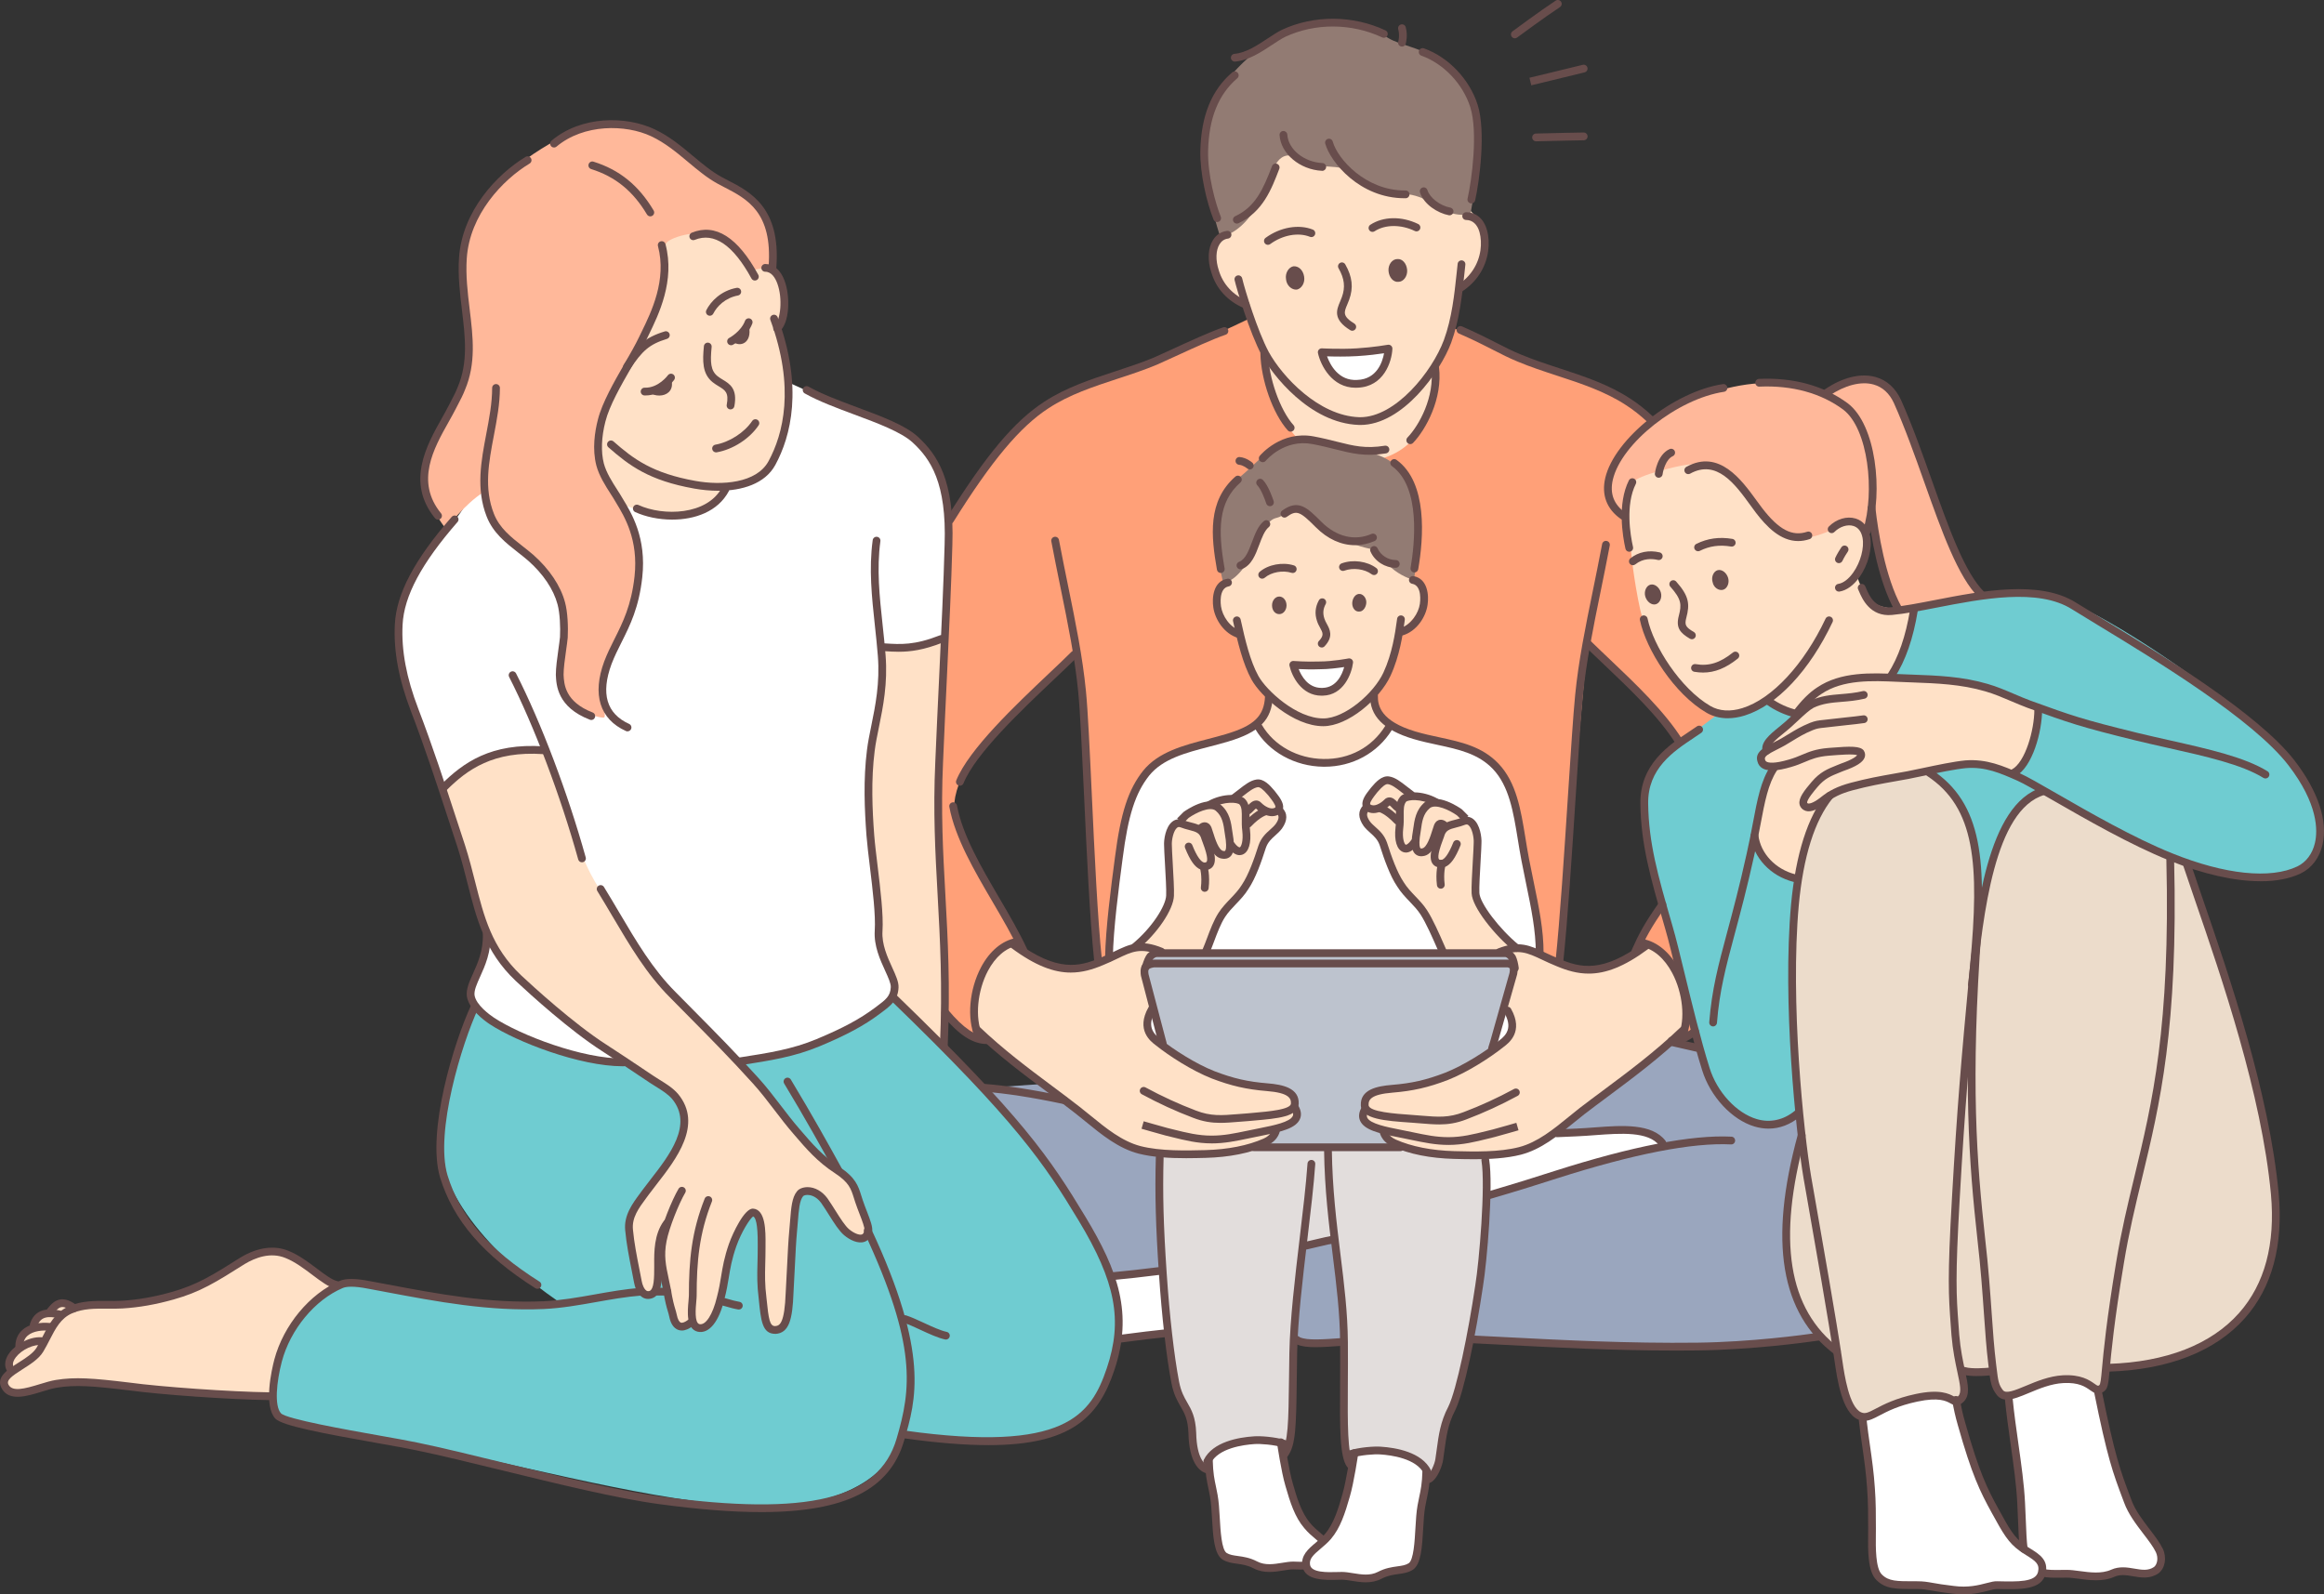 <?xml version="1.0" encoding="UTF-8"?><svg xmlns="http://www.w3.org/2000/svg" viewBox="0 0 2049.33 1406.18"><rect x="0" y="0" width="2049.33" height="1406.18" fill="#333333" stroke="none"/><defs><style>.e{fill:#9aa6be;}.e,.f,.g,.h,.i,.j,.k,.l,.m,.n,.o{fill-rule:evenodd;}.f{fill:#fff;}.g{fill:#927b73;}.p,.h{fill:#684d4c;}.i{fill:#ffb89a;}.j{fill:#ffe1c7;}.k{fill:#e2dddc;}.l{fill:#6fccd1;}.m{fill:#ffa078;}.n{fill:#ecdccb;}.o{fill:#bdc3ce;}</style></defs><g id="a"/><g id="b"><g id="c"><g id="d"><g><path class="e" d="M865.15,959.79l606.23-42.45,28.3,6.39,91.76,49.3,10.96,205.42s-20.09,6.85-96.32,7.76-208.16-4.11-208.16-4.11l-140.15,2.74-15.06-3.65-162.97-52.5-114.58-168.9Z"/><path class="l" d="M296.81,1135.54c7.76-4.11,15.06-2.28,26.93-1.37,23.74,2.28,57.06,9.59,85.37,13.69,40.63,6.39,85.37,1.37,85.37,1.37,0,0-77.6-49.76-100.89-111.84-14.61-39.72,22.82-145.17,22.82-145.17l371.13-9.13s42,36.06,81.71,79.89c56.15,62.08,115.95,143.8,117.32,199.49,.46,25.11-11.41,70.76-31.04,84.91-54.32,40.17-159.32,17.35-159.32,17.35,0,0-12.78,62.08-119.15,63.91-77.15,.91-194.93-31.04-282.12-48.85-87.65-17.8-144.25-21.46-149.28-33.32-3.65-9.13-5.48-37.43,3.65-59.8,10.96-25.56,34.24-44.28,47.48-51.13Z"/><path class="f" d="M390.39,691.83s-9.59-27.85-20.54-56.61c-10.04-27.39-21.91-54.32-17.8-86.73,5.02-41.54,26.93-63,45.65-85.37,11.41-13.24,24.65-37.89,24.65-37.89l272.53-88.1s78.52,35.61,94.95,41.09c40.63,13.7,46.56,59.35,46.56,78.52,0,50.67-4.11,104.99-4.11,104.99,0,0,9.13,217.29-39.72,309.96-15.98,30.59-79.43,49.76-114.12,58.89-71.21,18.26-131.02,7.3-131.02,7.3,0,0-84.91-17.35-115.95-39.26-31.04-21.46-15.52-27.39-9.13-44.28,4.11-10.96,7.3-28.76,8.67-27.85l-40.63-134.67Z"/><path class="m" d="M1101.62,280.98l179.86,8.22,65.28,29.67,70.3,25.11,41.09,26.02,93.58,267.97-53.41,271.16-14.61,4.56-39.72-79.89,20.09-34.24,20.54-140.6s-6.85-13.24-26.93-35.15c-20.09-21.91-57.98-55.24-57.98-55.24l-25.56,283.03h-406.28l-11.41-205.43-6.39-70.3s-25.56,22.37-52.5,48.85c-23.28,22.82-49.3,48.39-55.24,78.06-4.56,23.74,9.13,42.45,19.17,63.45,9.13,18.72,18.72,31.5,26.02,44.28,6.85,11.41,11.87,24.19,11.87,24.19,0,0-14.61,87.19-36.06,81.26-15.52-4.57-31.04-22.37-31.04-22.37l-5.93-190.36,6.39-165.71,3.65-79.43s34.24-68.02,89.47-102.71c26.93-16.89,57.06-24.19,87.19-36.06,46.11-17.35,88.56-38.35,88.56-38.35Z"/><path class="f" d="M1108.01,641.16h117.32s21,7.3,45.65,13.69c18.26,4.57,38.35,3.65,52.5,24.65,13.24,19.63,20.09,55.69,25.11,84,7.76,42.91,9.59,76.69,9.59,76.69l-39.72,96.32-317.72-9.59-21.91-81.26s0-36.06,7.76-81.26c4.11-23.74,8.22-56.15,19.17-73.5,16.43-26.02,42.91-30.59,64.82-36.52,20.54-6.39,37.43-13.24,37.43-13.24Z"/><path class="i" d="M514.1,112.98c22.37-6.85,54.78-3.65,77.15,14.61,6.85,5.93,26.02,19.63,41.54,29.22,14.15,8.67,24.65,11.87,35.15,24.65,14.61,18.26,13.7,52.04,13.7,52.04,0,0-74.41,150.19-137.86,200.4-1.83,1.37,11.87,20.54,15.52,37.43,5.02,24.19,.91,49.76-2.74,60.71-7.76,23.28-18.26,43.37-23.74,65.74-4.56,19.63,3.65,35.61-.91,35.15-9.59-.46-23.74-8.22-32.41-18.72-12.78-15.52,5.02-61.17-5.48-86.74-12.78-31.5-37.89-44.28-52.95-60.71-10.96-12.33-15.06-32.41-15.06-32.41-15.52,9.59-32.87,31.95-32.87,31.95,0,0-23.74-28.76-19.63-54.32,4.56-27.39,37.43-60.71,38.35-94.04,.91-38.8-15.06-89.47,9.13-134.67,16.89-29.67,66.65-61.63,93.13-70.3Z"/><path class="j" d="M587.14,215.24c.91-5.02,28.3-14.61,48.39-6.39,14.61,5.93,27.85,29.67,27.85,29.67,0,0,18.26-6.85,24.19,6.85,10.04,23.74-1.37,43.37-1.37,43.37,0,0,4.56,19.63,5.93,26.48,5.48,22.37,2.74,43.82,.91,61.17-5.02,48.85-53.41,54.78-53.41,54.78,0,0-11.41,20.54-35.15,23.74s-59.8-11.41-59.8-11.41c0,0-19.17-31.95-18.26-49.3,1.83-41.54,32.41-81.71,52.95-123.71,8.67-16.89,5.93-42,7.76-55.24Z"/><path class="j" d="M1071.94,214.78c6.85-16.43,20.54-21.46,32.87-40.63,17.35-27.85,36.06-68.02,64.82-61.63,48.39,10.5,129.19,65.28,138.32,88.56,4.11,9.59-.46,26.93-5.48,35.61-6.85,12.33-15.52,15.06-15.52,15.06,0,0-.46,18.26-5.93,36.06-5.48,17.8-15.52,36.52-15.52,36.52,0,0,.46,10.04,0,16.43-7.76,61.63-53.41,64.82-53.41,64.82l-66.65-17.8s-5.93-4.57-16.89-22.37c-10.96-18.26-12.78-49.76-12.78-49.76l-17.8-46.11s-40.17-22.37-26.02-54.78Z"/><path class="l" d="M1468.19,666.26c10.5-9.59,51.13-39.72,51.13-39.72l168.45-91.3s94.5-19.17,125.99-8.67c53.41,17.8,210.9,124.62,227.34,180.77,5.93,21,5.48,53.41-16.43,61.17-32.41,12.33-93.13-5.93-93.13-5.93l-345.11,218.66s-34.24,15.06-50.22,3.2c-21.46-15.52-28.76-31.04-36.52-55.24-7.3-22.37-15.52-53.41-22.37-85.37-7.76-36.06-23.74-87.65-26.93-124.17-2.28-26.02,4.56-41.09,17.8-53.41Z"/><path class="j" d="M1133.57,441.21s64.37-18.72,89.47,26.02c5.02,8.67,14.15,31.5,14.15,31.5,0,0,17.35,15.52,17.8,26.48,.91,15.98-21.91,32.87-21.91,32.87,0,0-2.28,16.89-8.22,31.04-5.93,14.15-15.06,25.11-15.06,25.11l6.39,15.98,9.59,9.59s-6.39,11.87-16.89,20.09c-10.5,7.76-25.11,12.33-35.15,14.15-18.72,2.74-36.98-5.02-49.76-15.98-8.67-7.76-15.98-19.17-15.98-19.17l8.22-10.04,2.74-13.24s-8.67-7.3-15.52-21.46-12.33-35.15-12.33-35.15c0,0-20.54-8.22-19.63-28.76,1.37-21,62.08-89.02,62.08-89.02Z"/><path class="i" d="M1486.9,354.02s34.69-14.61,64.82-15.98c30.13-1.37,56.15,10.04,56.15,10.04,0,0,38.35-29.67,60.26-.91,4.11,5.48,32.87,84,54.32,133.3,12.78,30.13,23.74,42.45,23.74,42.45,0,0-18.26,5.02-36.98,8.67-14.61,2.74-30.13,3.2-31.96,7.3-4.56,12.78-29.22-87.19-29.22-87.19,0,0-10.96,45.19-16.89,46.56-36.98,6.85-166.17-15.52-201.32-43.37-18.26-15.06-13.24-38.8,2.74-58.43,19.63-24.19,54.32-42.45,54.32-42.45Z"/><path class="o" d="M1008.95,856.62l7.76-15.06,313.62,.46,5.48,10.96-19.17,74.87-78.52,84-132.84,.91-78.52-86.28-17.8-69.84Z"/><path class="j" d="M1202.5,714.2c3.2-4.11,12.33-23.28,17.8-26.02,6.39-2.74,25.11,13.24,25.11,13.24l19.63,4.57,26.02,14.61s11.87,4.56,11.41,19.63c-.46,17.8-1.83,51.58-1.83,51.58,0,0,3.65,9.13,12.33,20.09,8.67,10.96,22.37,23.74,22.37,23.74,0,0,8.22,1.83,17.35,5.48,13.7,5.48,31.5,14.15,49.3,14.15,25.56,.46,51.58-21.46,51.58-21.46,0,0,19.17,11.41,26.48,30.59,7.3,19.63,2.74,47.48,2.74,47.48,0,0-34.69,26.93-73.5,57.06-20.54,15.98-37.89,35.15-61.63,45.19-17.8,7.76-39.26,5.93-56.15,5.02-27.85-1.37-48.39-5.93-52.95-6.85-16.89-4.57-20.54-14.15-20.54-14.15,0,0-15.98-3.2-16.43-15.52,0-4.11-3.2-8.22,3.65-15.52,12.33-12.33,47.48-4.57,72.13-19.63,13.69-8.22,43.37-21,51.58-32.41,9.59-13.69-3.2-25.56-3.2-25.56l8.67-30.59v-9.59l-8.22-10.04-56.15-.46s-10.04-29.22-18.72-38.35c-5.48-5.48-11.87-11.41-17.8-17.8-11.87-11.41-9.59-31.5-16.43-43.37-6.39-10.96-22.82-14.61-14.61-25.11Z"/><path class="j" d="M390.85,695.94s18.26-19.63,40.63-27.85c21.91-8.22,51.58-5.48,51.58-5.48,0,0,16.43,40.63,22.83,67.56,8.22,33.78,22.37,53.87,27.85,61.17,8.67,11.41,21.46,43.37,52.5,78.97,23.28,27.39,63.91,55.69,81.26,84.45,6.39,10.96,30.59,38.8,49.3,57.06,20.09,19.17,35.15,28.3,36.98,35.61,1.83,5.93,17.35,35.61,10.04,42.45-7.3,6.39-17.35-1.83-23.28-10.96-6.39-10.04-15.52-26.93-23.74-28.3-1.83-.46-11.87-2.74-14.61,12.78-5.48,35.15-5.02,106.36-13.7,109.56-2.74,.91-10.5,1.83-13.24-8.67-5.02-19.17-2.74-67.11-5.93-87.19-1.83-11.41-8.67-4.57-10.96-1.37-4.56,6.85-10.96,16.89-14.15,26.48-5.02,15.52-5.93,31.95-10.04,45.65-2.74,9.13-8.22,16.89-10.96,21-4.11,5.93-13.69-2.28-13.69-2.28,0,0-4.56,1.83-6.85,3.65-8.67,6.39-20.09-51.13-20.09-51.13,0,0-1.37,7.76-4.11,14.15-2.74,5.93-6.39,10.5-9.13,8.67-7.3-5.02-17.35-51.13-15.06-66.19,3.2-20.09,26.93-37.43,36.98-54.78,13.24-22.83,12.33-43.82,3.2-52.95-16.89-17.8-43.82-30.59-68.93-48.39-33.32-23.74-64.37-51.13-80.34-69.84-19.17-22.37-25.11-52.5-33.78-82.63-9.59-36.06-20.54-71.21-20.54-71.21Z"/><path class="j" d="M777.04,571.31s15.06,.91,28.76-1.37c13.69-2.28,26.48-7.3,26.48-7.3,0,0-4.57,64.37-4.57,153.84,0,39.26,3.2,88.56,4.11,125.99,1.37,47.48,0,78.52,0,78.52l-44.74-40.17s1.83-16.43-7.3-35.15c-5.93-11.87-4.11-23.74-6.85-47.02-2.74-26.02-6.85-59.8-7.76-96.78-.91-40.17,7.3-65.28,10.96-89.47,2.74-18.26,.91-41.09,.91-41.09Z"/><path class="j" d="M132.47,1147.41c19.17-3.65,41.09-11.87,61.17-23.28,15.06-8.22,27.85-20.54,43.37-21.46,24.65-1.37,59.34,30.59,59.34,30.59,0,0-25.56,14.15-39.26,39.26-14.15,24.65-16.89,60.26-16.89,60.26,0,0-34.24-.46-79.43-4.11-28.76-2.28-63.91-8.22-90.84-9.13-21.46-.91-34.69,5.48-46.11,7.76-6.85,1.37-14.15,.91-17.8-2.28-6.39-5.93,4.11-16.89,4.11-16.89l-.91-11.41,7.76-10.04,3.65-11.41,9.59-5.93,5.02-9.59,10.04-3.2s2.74-7.76,7.76-8.22c5.02-.46,12.33,5.48,12.33,5.48,0,0,7.76-2.74,15.98-3.65,13.24,0,31.95,.46,51.13-2.74Z"/><path class="f" d="M979.73,1127.78l170.73-30.13-43.82,75.32-121.89,7.3s2.28-12.78,.91-26.02c-.91-13.24-5.93-26.48-5.93-26.48Z"/><path class="k" d="M1021.73,1019.14l96.78-8.67,114.12,1.83,77.6,7.76s.91,23.28,0,47.48c-1.37,27.85-4.56,58.43-9.59,89.93-9.13,58.89-26.93,98.6-26.93,98.6l-5.02,33.32-7.76,15.52-71.21-13.24-5.02-19.63-.46-99.06-8.22-80.8-27.85,5.48-6.39,82.63-2.74,78.97-2.74,17.8-76.24,17.35-7.76-17.35-2.74-26.02-11.87-28.3s-7.76-47.02-11.87-97.69c-3.65-51.58-4.11-105.91-4.11-105.91Z"/><path class="j" d="M1440.8,424.32c4.11-3.2,13.69-6.85,30.13-10.96,14.61-3.65,35.15-8.67,51.58,4.11,11.87,9.59,28.3,31.95,40.63,45.19,5.02,5.48,19.17,13.69,33.78,10.96,18.26-3.65,37.89-18.26,43.82-10.5,10.96,13.69-2.74,46.11-2.74,46.11,0,0,4.57,16.89,16.43,23.74,12.33,6.39,32.41,2.74,32.41,2.74,0,0,3.65,6.85-.91,22.37s-17.35,39.26-17.35,39.26c0,0,42.45,0,74.41,6.85,31.95,6.85,53.41,20.54,53.41,20.54,0,0,2.74,16.89-2.74,31.5-5.48,14.61-18.72,26.93-18.72,26.93,0,0-11.41-5.48-23.74-6.85s-25.56,.91-46.11,3.2c-40.17,4.57-90.84,21.91-90.84,21.91,0,0-6.39,6.85-14.15,25.11-7.76,18.26-16.43,47.93-16.43,47.93,0,0-12.78-.46-21.46-8.67-9.13-8.22-14.61-24.65-14.61-24.65,0,0,1.37-17.35,5.02-32.41,3.65-15.52,9.59-29.22,9.59-29.22,0,0-12.78,.46-8.22-11.87,3.2-7.76,9.59-19.63,20.09-26.48,10.04-6.85,7.3-10.96,7.3-10.96l-22.82-10.04s-19.63,15.52-40.17,10.04c-21-5.48-42.91-32.41-53.41-48.85-13.69-21.91-17.35-33.78-22.37-63-7.3-42.45-8.67-88.56-1.83-94.04Z"/><path class="j" d="M1130.83,715.56c-3.2-4.11-12.33-23.28-17.8-26.02-6.39-2.74-25.11,13.24-25.11,13.24l-19.63,4.56-26.02,14.61s-11.87,4.57-11.41,19.63c.46,17.8,1.83,51.58,1.83,51.58,0,0-3.65,9.13-12.33,20.09s-22.37,23.74-22.37,23.74c0,0-8.22,1.83-17.35,5.48-13.7,5.48-20.54,11.87-37.89,11.87-25.56,.46-46.56-23.28-46.56-23.28,0,0-9.13,2.28-17.35,10.96-6.85,7.3-12.78,20.09-15.98,28.76-7.3,19.63,2.74,42.45,2.74,42.45,0,0,25.11,20.54,63.91,50.22,20.54,15.98,36.52,32.87,60.26,42.91,17.8,7.76,36.06,12.78,52.95,11.87,27.85-1.37,47.48-3.2,52.04-4.57,16.89-4.56,26.48-7.76,26.48-7.76l6.39-10.04s14.61-4.56,15.06-10.5c0-4.11,5.02-11.87-2.28-19.17-5.02-5.02-11.87-5.48-23.74-7.3-17.8-2.74-42-6.85-57.06-15.98-13.7-8.22-35.15-19.63-43.37-31.5-9.59-13.69,3.2-22.37,3.2-22.37l-9.59-30.59,1.37-10.04,6.85-7.76h44.74s10.04-29.22,18.72-38.35c5.48-5.48,11.87-11.41,17.8-17.8,11.87-11.41,9.59-31.5,16.43-43.37,6.85-10.96,23.28-15.06,15.06-25.56Z"/><path class="f" d="M1064.18,1289.84s8.22-12.78,24.19-16.89c15.98-4.57,41.54-1.37,41.54-1.37,0,0,3.2,35.15,11.87,56.61,8.67,21.46,23.74,29.22,23.74,29.22,0,0,9.59-4.11,16.43-23.28,6.85-19.17,10.96-52.95,10.96-52.95,0,0,20.09-5.02,36.52-1.83,16.43,3.65,29.22,15.98,29.22,15.98,0,0-2.74,16.89-5.02,37.43-1.83,16.89-1.37,37.43-8.22,47.93-3.2,5.02-13.24,5.48-21,6.85-4.56,.91-12.33,3.65-17.35,4.11-7.76,0-15.06-.91-22.37-1.37-8.22-.46-15.52,.46-21.46-1.37-6.85-1.83-11.87-6.85-11.87-6.85l-34.24,1.83-13.7-4.57s-23.74,.91-27.39-11.41-5.48-37.89-5.48-37.89l-6.39-40.17Z"/><path class="f" d="M1641.66,1251.95s32.41-16.43,52.95-20.09,29.22,5.02,29.22,5.02c0,0,15.98,56.15,30.59,87.65,14.61,31.95,28.76,40.17,28.76,40.17l-1.83-52.5-10.5-81.26s26.48-13.7,46.56-14.61c20.09-1.37,33.32,10.04,33.32,10.04,0,0,9.59,54.78,23.74,91.76,8.67,23.28,16.43,30.13,22.83,38.35,3.65,5.02,8.22,13.24,9.13,18.26,1.83,9.13-4.56,12.33-16.43,12.78-3.65,0-15.52-.91-19.63-.91-9.13,.46-13.69,3.2-21,3.65-10.04,.46-21.46-2.28-21.46-2.28l-26.48-1.37s2.28,3.65-9.59,10.04c-11.41,6.39-31.5,1.83-31.5,1.83,0,0-13.69,4.57-20.54,5.48-7.3,.91-35.61-5.48-42.91-5.93-12.33-.46-29.22,.91-37.89-5.48-14.61-10.5-8.67-44.28-10.04-69.84-1.37-37.43-7.3-70.76-7.3-70.76Z"/><path class="g" d="M1077.42,76.01c23.28-29.22,53.87-54.32,89.47-56.61,15.52-.91,43.37,2.74,53.41,11.41,9.13,7.76,24.19,9.13,40.63,17.35,14.15,7.3,29.22,20.09,36.06,37.43,14.15,34.24-.46,103.63-.46,103.63,0,0-16.43,3.2-33.32-9.13-16.89-12.33-29.67-7.3-50.21-14.61-15.06-5.48-28.76-16.89-30.59-17.35-5.93-1.37-16.89-1.37-22.82-1.83-7.3-.46-18.26-10.04-24.65-9.13-14.15,2.28-14.15,26.02-29.22,48.85-14.61,21.91-29.67,22.82-29.67,22.82,0,0-31.95-90.84,1.37-132.84Z"/><path class="g" d="M1091.12,422.49c21-16.43,29.22-33.32,57.52-35.15,7.76-.46,28.76,3.65,47.93,8.67,16.89,4.11,31.5,7.76,41.54,23.28,20.09,30.13,8.67,92.21,8.67,92.21,0,0-8.22-1.83-17.35-8.67-8.67-6.85-18.26-18.26-18.26-18.26,0,0-19.17-2.74-34.24-13.24-9.59-6.85-19.63-19.63-30.59-21.91-7.3-1.83-14.15,5.93-20.54,7.3-13.24,2.74-19.63,30.13-27.39,41.54-10.5,15.52-19.63,15.98-19.63,15.98,0,0-19.17-66.65,12.33-91.76Z"/><path class="n" d="M1610.61,705.07c15.52-15.52,92.21-24.65,92.21-24.65,0,0,23.28,17.8,33.78,47.02,10.5,29.22,8.22,69.39,8.22,69.39,0,0,13.24-46.56,27.39-72.13,14.15-25.56,30.59-26.02,30.59-26.02l110.02,58.43,15.52,4.57s24.65,62.54,42.91,126.45c22.37,76.69,38.8,159.77,33.32,204.51-13.7,112.3-146.08,114.12-146.08,114.12l-5.02,18.72s-15.52-9.13-36.98-7.76c-21.46,1.37-48.39,13.69-48.39,13.69l-8.22-7.76-5.02-15.52-25.11,.91,1.83,19.63-5.02,7.76s-14.15-8.22-35.61-4.57-49.3,18.26-49.3,18.26l-13.24-12.33-9.13-48.39s-32.87-25.11-40.63-70.3,9.59-111.39,9.59-111.39c0,0-26.93-254.27,22.37-302.66Z"/><path class="f" d="M1368.67,999.96s30.13,0,54.32-2.74c35.61-3.65,42.91,14.15,42.91,14.15l-154.3,42-2.28-33.32s21.91-2.28,36.98-7.76c15.52-4.11,22.37-12.33,22.37-12.33Z"/><path class="p" d="M571.55,1145.62c-1.84,0-3.59-.51-5.17-1.51-5-3.17-6.74-10.12-7.26-12.97-.64-3.39-1.32-6.87-2.02-10.4-2.32-11.72-4.71-23.84-5.78-35.56-1.36-13.2,6.3-23.55,13.06-32.67l2.19-2.98c2.12-2.88,4.49-5.93,6.98-9.14,16.82-21.63,37.74-48.53,19.16-71.12-3.74-4.36-9.18-7.73-14.44-10.99-1.83-1.13-3.64-2.25-5.36-3.4l-10.36-6.93c-10.33-6.91-21.01-14.06-31.59-20.89-28.56-18.31-62.84-49.46-76.26-62-27.16-25.74-34.55-54.87-42.37-85.7-2.6-10.23-5.28-20.81-8.76-31.71-2.39-7.25-4.77-14.55-7.16-21.84-10.6-32.43-21.56-65.97-33.86-98.03-10.91-28.37-15.61-53.62-14.37-77.19,1.35-26.94,17.28-57.05,50.14-94.74,1.24-1.43,3.41-1.58,4.83-.33,1.43,1.24,1.57,3.41,.33,4.83-31.8,36.47-47.2,65.26-48.47,90.59-1.19,22.59,3.37,46.92,13.93,74.38,12.37,32.23,23.35,65.85,33.98,98.36,2.38,7.29,4.77,14.58,7.16,21.86,3.56,11.12,6.27,21.8,8.89,32.13,7.9,31.14,14.73,58.03,40.43,82.4,10.34,9.66,46.39,42.71,75.27,61.23,10.64,6.87,21.34,14.03,31.7,20.96l10.35,6.92c1.66,1.11,3.4,2.18,5.17,3.28,5.7,3.53,11.6,7.19,16.07,12.4,22.1,26.87-1.65,57.42-19,79.73-2.45,3.16-4.79,6.16-6.86,8.98l-2.22,3.01c-6.6,8.91-12.84,17.33-11.74,27.93,1.04,11.4,3.4,23.35,5.68,34.89,.7,3.55,1.39,7.05,2.04,10.48,.59,3.26,2.12,7.11,4.19,8.43,.75,.47,1.52,.58,2.52,.31,4.31-1.15,4.31-12.56,4.31-20.89v-2.72c-.08-10.48-.2-26.31,8.42-38.1,1.12-1.53,3.26-1.86,4.78-.74,1.53,1.11,1.86,3.26,.74,4.78-7.28,9.96-7.18,23.86-7.11,34.01v2.77c.01,11.72,.01,25-9.38,27.5-.94,.25-1.87,.37-2.77,.37Z"/><path class="p" d="M601.22,1173.45c-1.13,0-2.21-.19-3.25-.58-3.87-1.45-6.57-5.44-7.79-11.55-.42-1.98-.86-3.42-1.34-5.03-1.02-3.41-2.29-7.65-4.15-18.81-.56-2.88-1.15-5.63-1.72-8.26-2.61-12.15-4.67-21.74-1.92-35.87,2.47-12.83,11.49-35.06,17.31-44.91,.96-1.62,3.06-2.17,4.69-1.2,1.63,.96,2.17,3.06,1.2,4.69-5.51,9.32-14.2,30.87-16.48,42.73-2.48,12.76-.65,21.31,1.89,33.14,.57,2.66,1.17,5.46,1.76,8.47,1.81,10.83,2.96,14.68,3.97,18.06,.53,1.77,1.01,3.37,1.49,5.61,.71,3.55,2.01,5.97,3.48,6.53,1.4,.53,3.8-.42,6.6-2.58,1.5-1.15,3.65-.88,4.8,.62,1.15,1.49,.88,3.65-.62,4.8-3.58,2.77-6.91,4.16-9.93,4.16Z"/><path class="p" d="M683.63,1176.4c-11.49,0-12.63-11.47-14.53-30.47-1.63-13.01-1.42-21.11-1.16-31.36,.11-4.28,.23-8.98,.23-14.63v-2.33c.15-18.94-2.04-24.06-4.07-24.76-2.7,1.84-10.15,13.17-14.84,26.4-3.95,11.33-5.24,19.15-6.6,27.43-.94,5.72-1.91,11.64-3.82,18.86-4.81,20.32-13.66,31.18-23.68,28.95-10.29-2.57-8.87-17.94-8.03-27.12,.17-1.86,.33-3.45,.33-4.52,0-31.24,2.33-56.47,13.94-85.71,.7-1.77,2.69-2.62,4.45-1.92,1.76,.7,2.62,2.69,1.92,4.44-11.2,28.23-13.45,52.76-13.45,83.19,0,1.23-.16,3.03-.35,5.15-.51,5.6-1.72,18.7,2.78,19.83,5.53,1.24,11.78-8.39,15.46-23.95,1.84-6.99,2.79-12.75,3.7-18.31,1.35-8.2,2.74-16.68,6.9-28.58,3.45-9.74,13.54-31.06,21.04-31.06,11.43,.6,11.28,20.09,11.19,31.73v2.28c-.01,5.72-.13,10.47-.24,14.81-.25,9.96-.45,17.83,1.12,30.42,1.85,18.45,2.84,24.39,7.56,24.39,4.27-.23,8.35-2.67,9.36-29.57,.48-8.47,.85-15.93,1.18-22.71,.63-12.91,1.13-23.11,2.03-32.71,.25-2.68,.46-5.28,.65-7.76,.92-11.6,1.64-20.77,6.06-26.07,1.73-2.31,5.22-3.68,9.32-3.74,6.53,.03,12.91,3.61,17.52,9.83,2.52,3.62,4.87,7.36,7.15,10.96,4.31,6.84,8.39,13.3,11.94,16.32,4.09,3.46,8.97,5.44,11.32,4.64,.41-.14,1.65-.57,2.29-3.64,.42-2.11-2.19-8.88-4.29-14.31-1.28-3.32-2.65-6.85-3.82-10.38-.43-1.29-.81-2.51-1.18-3.69-2.7-8.56-4.32-13.73-16.64-21.94-15.48-10.02-25.39-21.59-35.89-33.83l-.88-1.03c-5.81-6.67-11.29-13.85-16.6-20.78-6.01-7.86-12.22-15.99-18.95-23.43-19.99-22.13-37.97-40.3-57.01-59.54-5.32-5.38-10.76-10.86-16.38-16.59-20.52-20.52-35.16-45.33-50.67-71.59-4.34-7.34-8.71-14.75-13.26-22.14-.99-1.61-.49-3.72,1.12-4.71,1.61-.99,3.72-.49,4.71,1.12,4.58,7.43,8.97,14.87,13.33,22.25,15.28,25.87,29.7,50.32,49.63,70.25,5.64,5.74,11.07,11.23,16.39,16.59,19.1,19.3,37.14,37.52,57.23,59.77,6.91,7.65,13.21,15.89,19.31,23.86,5.24,6.85,10.66,13.94,16.34,20.47l.9,1.05c10.6,12.37,19.76,23.06,34.44,32.56,14.37,9.58,16.6,16.65,19.41,25.61,.36,1.14,.73,2.33,1.15,3.58,1.14,3.43,2.47,6.86,3.72,10.08,3.03,7.85,5.43,14.06,4.61,18.15-1.19,5.71-4.34,7.9-6.77,8.74-5.78,1.99-13.07-1.73-17.97-5.88-4.36-3.7-8.71-10.59-13.31-17.89-2.22-3.52-4.52-7.17-6.92-10.61-4.64-6.27-9.92-6.97-11.98-6.98h-.04c-2.29,0-3.61,.77-3.89,1.15-3.13,3.76-3.81,12.38-4.6,22.36-.2,2.51-.41,5.14-.66,7.86-.89,9.45-1.38,19.58-2.01,32.41-.33,6.79-.7,14.27-1.18,22.7-.86,22.89-3.67,35.45-16.02,36.1h0Z"/><path class="p" d="M513.19,760.53c-1.5,0-2.88-.99-3.3-2.51-15.68-56.35-39.03-118.03-60.92-160.97-.86-1.68-.19-3.75,1.49-4.61,1.69-.86,3.75-.19,4.61,1.49,22.09,43.32,45.63,105.49,61.42,162.24,.51,1.82-.56,3.71-2.38,4.22-.31,.08-.62,.13-.92,.13Z"/><path class="p" d="M237.46,1234.83h-.05c-34.74-.48-95.29-4.71-124.58-8.7-30.91-3.74-46.44-4.89-62.44-2.3-3.86,.6-8.44,2.01-13.29,3.49-13.48,4.14-28.76,8.81-35.4-2.39-5.97-10.08,4.95-17.02,14.6-23.14,6.4-4.06,13.01-8.26,16-13.24,1.94-3.24,3.68-6.62,5.37-9.9,5.39-10.47,10.96-21.3,23.13-26.62,11.1-4.85,22.62-4.77,33.77-4.67,4.29,.04,8.73,.08,13.05-.18,14.05-.85,28.3-3.35,43.55-7.64,22.76-6.38,36.4-14.99,61.18-30.64,14.72-8.84,29.59-10.86,41.94-5.75,9.14,3.61,17.72,10.08,25.29,15.78,6.81,5.14,13.25,9.99,17.92,10.96,1.85,.39,3.04,2.2,2.65,4.05-.39,1.85-2.22,3.03-4.05,2.65-6.17-1.29-12.88-6.34-20.65-12.2-7.22-5.44-15.4-11.61-23.73-14.9-13.24-5.47-26.76-.17-35.78,5.23-25.26,15.95-39.21,24.76-62.92,31.4-15.73,4.42-30.45,7-45,7.88-4.55,.26-9.11,.23-13.51,.19-10.9-.09-21.2-.18-30.97,4.1-9.94,4.35-14.5,13.21-19.78,23.48-1.73,3.37-3.53,6.86-5.59,10.29-3.82,6.37-11.13,11.01-18.2,15.5-10.17,6.46-14.71,9.93-12.38,13.87,3.61,6.09,13.67,3.57,27.5-.67,5.09-1.56,9.89-3.03,14.22-3.71,16.81-2.73,32.75-1.57,64.39,2.27,28.6,3.9,89.9,8.18,123.8,8.64,1.89,.03,3.4,1.58,3.38,3.47-.03,1.87-1.55,3.37-3.42,3.37Z"/><path class="p" d="M8.76,1210.18c-1.3,0-2.54-.74-3.11-2-2.13-4.65-1.11-10.07,2.87-15.27,5.96-7.79,19.13-15.07,30.02-13.27,1.86,.31,3.13,2.08,2.81,3.94-.31,1.87-2.08,3.12-3.94,2.82-7.22-1.24-18.18,3.78-23.46,10.68-1.67,2.18-3.39,5.39-2.08,8.26,.79,1.72,.03,3.75-1.68,4.54-.46,.21-.95,.31-1.42,.31Z"/><path class="p" d="M16.97,1190.56h-.1c-1.89-.05-3.38-1.63-3.33-3.52,.16-5.91,2.31-10.7,6.37-14.23,8.41-7.32,21.77-6.27,24.37-5.96,1.88,.21,3.23,1.9,3.02,3.78-.21,1.88-1.91,3.3-3.78,3.02-5.78-.65-14.26,.1-19.11,4.33-2.59,2.26-3.91,5.28-4.02,9.26-.05,1.86-1.57,3.33-3.42,3.33Z"/><path class="p" d="M29.75,1171.84c-.35,0-.7-.05-1.05-.16-1.8-.58-2.79-2.51-2.21-4.31,5.17-16.07,21.45-12.57,26.8-11.43,1.85,.4,3.03,2.22,2.63,4.07-.39,1.85-2.21,3.04-4.07,2.63-9.36-2.01-16.14-1.61-18.85,6.83-.47,1.45-1.81,2.38-3.26,2.38Z"/><path class="p" d="M44.36,1159.97c-.76,0-1.53-.25-2.16-.77-1.46-1.2-1.68-3.36-.48-4.82l.34-.42c3.92-4.81,11.22-13.78,25.4-2.87,1.5,1.15,1.78,3.3,.62,4.8-1.15,1.5-3.3,1.77-4.8,.63-8.9-6.85-11.84-3.24-15.91,1.77l-.35,.43c-.68,.83-1.66,1.26-2.65,1.26Z"/><path class="p" d="M651.51,1154.94c-.19,0-.37-.01-.57-.04-3.7-.61-7.2-1.63-10.58-2.6-1.86-.54-3.73-1.08-5.66-1.56-1.83-.46-2.95-2.32-2.49-4.15,.46-1.83,2.31-2.96,4.15-2.49,2.02,.5,3.97,1.07,5.9,1.63,3.34,.96,6.5,1.87,9.81,2.42,1.86,.31,3.13,2.07,2.82,3.94-.28,1.68-1.73,2.86-3.37,2.86Z"/><path class="p" d="M588.51,1142.62h-10.96c-1.89,0-3.42-1.53-3.42-3.42s1.53-3.42,3.42-3.42h10.96c1.89,0,3.42,1.53,3.42,3.42s-1.53,3.42-3.42,3.42Z"/><path class="p" d="M671.12,1333.6c-25.64,0-55.49-2.38-89.92-7.04-36.77-4.92-90.64-18.09-138.16-29.7-28.3-6.91-55.02-13.45-76.17-17.81-7.65-1.63-19.64-3.75-33.52-6.22-49.32-8.75-84.68-15.43-90.62-21.72-10.38-11.47-3.25-42.75-.82-52.06,8.09-30.32,31.26-58.2,57.67-69.39,5.43-2.32,14.16-2.25,26.66,.25l13.9,2.6c46.98,8.85,91.36,17.2,139.12,15.14,15.37-.72,30.61-3.43,45.35-6.05,13.06-2.33,26.57-4.73,40.35-5.81,1.92-.07,3.53,1.27,3.68,3.15,.15,1.89-1.26,3.54-3.15,3.68-13.45,1.05-26.79,3.42-39.69,5.72-14.95,2.66-30.42,5.41-46.24,6.15-48.55,2.1-93.32-6.33-140.69-15.25l-13.93-2.61c-13.68-2.73-19.88-1.88-22.68-.67-24.58,10.41-46.17,36.47-53.73,64.84-4.69,17.96-6.74,39.06-.77,45.67,4.79,5.07,58.13,14.53,86.79,19.62,13.94,2.47,25.98,4.61,33.72,6.26,21.25,4.39,48.03,10.93,76.39,17.86,47.36,11.57,101.03,24.69,137.45,29.57,130.57,17.68,192.93,2.44,208.53-50.98,12.79-43.48,18.22-81.98-28.58-182.02-.8-1.71-.06-3.75,1.65-4.55,1.71-.81,3.75-.06,4.55,1.65,51.51,110.11,39.52,150.88,28.95,186.84-12.48,42.71-51.46,62.88-126.1,62.88Z"/><path class="p" d="M739.16,1035.35c-1.21,0-2.38-.64-3-1.77-11.08-20.18-26.16-47.27-44.67-77.94-.98-1.62-.46-3.73,1.16-4.7,1.61-.97,3.72-.46,4.7,1.16,18.57,30.78,33.7,57.95,44.81,78.18,.91,1.66,.31,3.74-1.35,4.65-.52,.29-1.09,.42-1.64,.42Z"/><path class="p" d="M473.93,1136.68c-.63,0-1.26-.17-1.83-.53-45.81-28.93-72.52-59.99-84.07-97.76-11.85-40.3,12.1-118.99,27.56-152.18,.8-1.72,2.83-2.46,4.55-1.66,1.71,.8,2.46,2.84,1.66,4.55-14.6,31.36-38.39,109.28-27.21,147.32,11.19,36.57,36.22,65.55,81.17,93.94,1.6,1.01,2.08,3.12,1.07,4.72-.65,1.03-1.76,1.6-2.9,1.6Z"/><path class="p" d="M871.44,1274.54c-20.49,0-44.83-1.93-73.86-5.95-1.87-.26-3.18-1.99-2.92-3.86,.26-1.88,1.96-3.18,3.86-2.92,140.41,19.48,163.47-13.49,177.51-55.22,14.19-42.14,7.7-76.15-24.79-129.98-30.6-50.7-54.95-87.19-165.16-193.78-1.36-1.31-1.39-3.48-.08-4.84,1.32-1.36,3.48-1.39,4.84-.08,110.81,107.18,135.37,143.98,166.26,195.16,28.91,47.9,42.34,85.46,25.42,135.71-13.92,41.33-38.15,65.77-111.08,65.77Z"/><path class="p" d="M549.02,940.4c-37.8,0-93.47-21.47-117.15-37.1-5.53-3.68-18.53-13.45-20.21-24.72-.7-6.28,2.14-12.58,5.43-19.88,4.09-9.08,9.18-20.37,8.68-34.84-.06-1.89,1.41-3.47,3.3-3.54,1.92-.02,3.47,1.42,3.54,3.31,.56,16.06-4.9,28.16-9.28,37.88-2.88,6.38-5.36,11.89-4.88,16.18,1.3,8.68,13.5,17.42,17.21,19.9,23.18,15.3,78.02,36.44,114.47,35.94,1.94-.16,3.44,1.49,3.47,3.38,.02,1.89-1.49,3.44-3.38,3.46-.39,0-.79,0-1.19,0Z"/><path class="p" d="M652.42,939.48c-1.66,0-3.12-1.21-3.38-2.9-.29-1.87,.99-3.62,2.86-3.91,26.03-4.04,46.58-7.23,68.14-16.21,23.31-9.71,38.31-17.79,51.76-27.88l1.19-.89c8.09-6.05,12.15-9.09,12.52-17.07,.15-3.23-2.34-8.67-4.96-14.43-4.48-9.81-10.06-22.03-9.19-35.4,.89-13.64-1.84-36.17-4.25-56.05-1.25-10.3-2.43-20.03-3.05-27.91-1.66-22.47-2.91-49.01,.47-75.57,.82-6.59,2.25-13.61,3.76-21.04,3.61-17.73,7.7-37.82,5.81-61.79-.7-8.91-1.66-17.83-2.59-26.46-2.77-25.79-5.39-50.14-1.95-75.61,.25-1.87,1.98-3.2,3.85-2.93,1.87,.25,3.19,1.98,2.93,3.85-3.33,24.65-.75,48.6,1.97,73.96,.93,8.68,1.9,17.65,2.61,26.65,1.97,24.93-2.22,45.53-5.92,63.7-1.49,7.3-2.89,14.19-3.68,20.53-3.31,25.97-2.08,52.08-.44,74.19,.6,7.72,1.78,17.38,3.02,27.61,2.45,20.18,5.22,43.05,4.29,57.32-.76,11.65,4.42,22.99,8.58,32.11,3.11,6.82,5.8,12.7,5.57,17.58-.51,11.22-6.69,15.84-15.25,22.25l-1.18,.88c-13.94,10.46-29.36,18.78-53.24,28.73-22.32,9.3-43.24,12.55-69.72,16.66-.18,.03-.36,.04-.53,.04Z"/><path class="p" d="M832.28,925.79c-.05,0-.1,0-.15,0-1.89-.08-3.35-1.68-3.27-3.57,2.34-53,.1-93.79-2.08-133.24-2.07-37.63-4.03-73.17-2.03-116.93,1-24,2.18-49.04,3.35-73.72,2.06-43.53,4-84.65,4.87-117.94,1.88-54.56-12.4-75.53-28.12-90.07-10.03-9.28-31.09-17.12-51.45-24.7-15.52-5.78-31.56-11.75-43.78-18.65-1.65-.93-2.23-3.02-1.3-4.67,.93-1.64,3.02-2.22,4.67-1.3,11.75,6.63,27.53,12.51,42.8,18.2,21.95,8.17,42.68,15.89,53.71,26.09,16.91,15.65,32.29,38.02,30.31,95.3-.87,33.33-2.81,74.49-4.87,118.06-1.17,24.67-2.35,49.7-3.35,73.7-1.99,43.43-.04,78.8,2.03,116.25,2.18,39.61,4.44,80.58,2.08,133.92-.08,1.84-1.6,3.27-3.42,3.27Z"/><path class="p" d="M792.53,574.83c-4.34,0-8.45-.27-12.63-.54-1.89-.12-3.49-1.76-3.37-3.65,.12-1.88,1.55-3.29,3.47-3.21l.34,.02c13.96,.9,26.02,1.68,48.4-7.1,1.75-.69,3.74,.18,4.44,1.94,.69,1.76-.18,3.75-1.94,4.44-16.77,6.58-28.37,8.09-38.72,8.09Z"/><path class="p" d="M391.3,697.99c-.88,0-1.75-.33-2.42-1-1.34-1.34-1.34-3.5,0-4.84,19.5-19.5,44.01-37.11,90.76-33.86,1.89,.13,3.31,1.77,3.18,3.65-.13,1.89-1.78,3.34-3.65,3.18-44.06-3.05-67.09,13.52-85.45,31.88-.67,.67-1.54,1-2.42,1Z"/><path class="p" d="M665.66,247.42c-1.21,0-2.39-.64-3.01-1.79-16.13-29.57-32.97-41.03-50.03-34.08-1.76,.71-3.75-.13-4.46-1.88-.72-1.75,.13-3.75,1.88-4.46,20.83-8.49,40.55,4.01,58.62,37.14,.91,1.66,.29,3.74-1.36,4.64-.52,.29-1.08,.42-1.64,.42Z"/><path class="p" d="M633.36,432.83c-7.19,0-14.43-.72-21.26-1.94-39.7-7.09-57.05-20.11-75.61-36.4-1.42-1.25-1.56-3.41-.31-4.83,1.24-1.42,3.41-1.56,4.83-.31,17.74,15.57,34.33,28.03,72.3,34.81,23.11,4.16,53.83,2.08,64.4-17.44,12.87-23.76,23.6-64.65,1.62-124.55-.65-1.77,.26-3.74,2.04-4.39,1.76-.65,3.74,.26,4.39,2.03,22.86,62.3,11.51,105.17-2.03,130.17-9.14,16.87-29.58,22.86-50.38,22.86Z"/><path class="p" d="M573.45,190.82c-1.17,0-2.3-.6-2.94-1.67-12.31-20.66-27.95-33.38-49.21-40.03-1.81-.56-2.81-2.48-2.25-4.29,.56-1.8,2.48-2.82,4.29-2.25,22.97,7.18,39.82,20.86,53.05,43.06,.97,1.63,.43,3.72-1.19,4.69-.55,.33-1.15,.48-1.75,.48Z"/><path class="p" d="M685.29,293.07c-.96,0-1.91-.4-2.59-1.18-1.24-1.43-1.09-3.59,.34-4.83,5.24-4.56,7.37-23.79,2.35-37.2-1.74-4.65-4.99-10.2-10.6-10.2-1.89,0-3.42-1.53-3.42-3.42s1.53-3.42,3.42-3.42c7.44,0,13.48,5.2,17.02,14.65,5.25,14.03,4.51,37.13-4.27,44.77-.65,.56-1.45,.84-2.24,.84Z"/><path class="p" d="M681.18,238.75c-.09,0-.17,0-.26,0-1.89-.14-3.3-1.78-3.16-3.67,3.57-47.94-19.04-59.62-38.99-69.93-2-1.03-3.94-2.04-5.79-3.05-9.4-5.13-17.56-11.96-26.2-19.2-9.92-8.31-20.18-16.9-32.51-22.71-22.58-10.63-59.52-11.04-83.53,9.11-1.45,1.21-3.61,1.02-4.82-.42-1.21-1.45-1.03-3.61,.42-4.82,26.46-22.22,65.74-21.88,90.85-10.06,13.13,6.18,23.74,15.06,33.99,23.65,8.37,7.01,16.28,13.63,25.08,18.44,1.81,.99,3.71,1.97,5.66,2.97,19.66,10.16,46.58,24.06,42.68,76.52-.13,1.8-1.64,3.17-3.41,3.17Z"/><path class="p" d="M553.36,645.04c-.47,0-.95-.1-1.41-.3-23.09-10.43-29.89-32.22-19.15-61.37,2.7-7.11,5.82-13.32,9.11-19.9,7.29-14.55,14.83-29.59,17.63-55.07,3.55-32.38-8.86-52.81-16.28-65.02-.9-1.48-1.73-2.85-2.45-4.11l-2.06-3.23c-5.09-7.95-10.36-16.17-12.88-25.43-3.79-14.61-1.35-30.12,1.36-40.56,3.71-14.82,14.27-33.23,23.59-49.47,4.87-8.48,9.46-16.49,12.7-23.27,.72-1.52,1.54-3.19,2.41-4.99,8.31-17,22.21-45.45,14.26-75.28-.49-1.83,.6-3.7,2.42-4.19,1.83-.49,3.7,.6,4.19,2.42,8.61,32.3-6,62.19-14.72,80.05-.86,1.77-1.66,3.41-2.38,4.92-3.35,7.03-8.01,15.15-12.95,23.74-9.1,15.85-19.41,33.82-22.89,47.75-3.55,13.69-4.03,26.85-1.38,37.11,2.24,8.21,7.22,15.98,12.03,23.49l2.16,3.39c.77,1.33,1.58,2.65,2.45,4.09,7.87,12.95,21.04,34.63,17.23,69.32-2.93,26.7-10.75,42.3-18.32,57.39-3.22,6.42-6.25,12.48-8.82,19.23-9.58,25.99-4.35,43.74,15.55,52.72,1.72,.78,2.49,2.81,1.71,4.53-.57,1.27-1.82,2.02-3.12,2.02Z"/><path class="p" d="M386.28,458.33c-.99,0-1.98-.43-2.65-1.26-25.81-31.65-7.38-64.45,6.08-88.4,2.13-3.79,4.15-7.38,5.85-10.73,.78-1.55,1.6-3.12,2.43-4.71,2.01-3.83,4.08-7.79,5.64-11.86,9.27-21.83,6.58-44.22,3.72-67.92-1.79-14.88-3.64-30.26-2.57-46.11,2.78-41.19,33.36-73.68,58.71-88.98,1.61-.98,3.72-.46,4.7,1.16,.98,1.62,.46,3.72-1.16,4.7-23.94,14.46-52.82,45.02-55.42,83.58-1.03,15.21,.79,30.27,2.54,44.84,2.97,24.64,5.77,47.91-4.18,71.31-1.66,4.33-3.83,8.47-5.93,12.47-.81,1.54-1.61,3.08-2.38,4.61-1.76,3.45-3.82,7.12-6,11-13.19,23.47-29.6,52.69-6.74,80.72,1.19,1.46,.98,3.62-.49,4.82-.63,.52-1.4,.77-2.16,.77Z"/><path class="p" d="M521.4,634.99c-.41,0-.83-.07-1.23-.23-28.68-11.07-29.59-30.31-30.03-39.55,0-6.35,1.19-14.88,2.25-22.41,.56-4.01,1.1-7.81,1.42-10.96,.44-8.45-.05-21.2-2.18-28.87-3.49-13.16-12.68-26.83-25.91-38.52-2.92-2.52-6-4.93-9.06-7.33-10.73-8.42-21.82-17.13-27.46-31.41-9.65-24.42-4.93-49.19-.37-73.14,2.53-13.32,5.16-27.09,5.16-40.42,0-1.89,1.53-3.42,3.42-3.42s3.42,1.53,3.42,3.42c0,13.97-2.68,28.07-5.28,41.7-4.58,24.05-8.9,46.77,.02,69.35,4.95,12.56,14.85,20.32,25.32,28.54,3.15,2.47,6.3,4.94,9.34,7.56,14.26,12.61,24.19,27.47,28.01,41.89,2.34,8.41,2.89,21.73,2.39,31.18-.33,3.39-.88,7.29-1.46,11.39-1.03,7.31-2.19,15.59-2.19,21.3,.4,8.23,1.14,23.86,25.66,33.33,1.76,.68,2.64,2.66,1.96,4.43-.52,1.36-1.82,2.19-3.19,2.19Z"/><path class="p" d="M644.21,361.09c-.21,0-.43-.02-.64-.06-1.86-.35-3.08-2.14-2.73-4,2.05-10.82-1.39-12.9-7.09-16.35-1.77-1.07-3.6-2.18-5.4-3.64-9.18-7.46-8.89-18.79-7.64-31.75,.18-1.88,1.86-3.28,3.74-3.08,1.88,.18,3.26,1.85,3.08,3.74-1.31,13.57-.88,20.88,5.14,25.77,1.43,1.16,2.98,2.1,4.63,3.1,6.19,3.74,13.2,7.99,10.27,23.48-.31,1.64-1.75,2.79-3.36,2.79Z"/><path class="p" d="M631.42,398.98c-1.64,0-3.08-1.17-3.37-2.84-.32-1.86,.93-3.64,2.79-3.96,12.31-2.12,25.64-10.71,32.43-20.89,1.05-1.57,3.17-2,4.75-.95,1.57,1.05,2,3.17,.95,4.75-7.87,11.81-22.72,21.39-36.96,23.84-.2,.03-.39,.05-.59,.05Z"/><path class="p" d="M569.17,348.78c-.29,0-.57,0-.86-.01-1.89-.06-3.37-1.64-3.31-3.53,.06-1.89,1.67-3.42,3.53-3.31,12.06,.37,20.3-10.78,20.38-10.9,1.1-1.54,3.24-1.9,4.78-.8,1.54,1.1,1.89,3.24,.8,4.78-.41,.57-10.02,13.77-25.32,13.77Z"/><path class="p" d="M644.66,304.49c-1.23,0-2.43-.67-3.04-1.84-.87-1.67-.23-3.74,1.45-4.62,.1-.06,10.32-5.51,13.9-15.06,.66-1.77,2.64-2.67,4.41-2,1.77,.66,2.67,2.64,2,4.41-4.52,12.05-16.63,18.46-17.15,18.73-.51,.26-1.04,.39-1.58,.39Z"/><path class="p" d="M625.94,278.47c-.51,0-1.04-.12-1.53-.36-1.69-.85-2.38-2.9-1.53-4.59,3.92-7.83,12.98-17.11,26.63-19.64,1.87-.35,3.64,.88,3.99,2.74,.35,1.86-.88,3.65-2.74,3.99-11.19,2.07-18.58,9.61-21.76,15.97-.6,1.2-1.81,1.89-3.06,1.89Z"/><path class="p" d="M552.9,326.86c-.65,0-1.31-.18-1.9-.58-1.57-1.05-2-3.17-.95-4.75,10.74-16.11,18.13-23.73,36.09-29.22,1.8-.56,3.72,.46,4.28,2.27,.55,1.81-.47,3.72-2.27,4.28-15.84,4.84-21.98,10.86-32.39,26.47-.66,.99-1.75,1.52-2.85,1.52Z"/><path class="p" d="M581.34,348.86c-1.53,0-3.13-.22-4.73-.68-1.82-.52-2.87-2.41-2.35-4.23,.52-1.82,2.42-2.87,4.23-2.35,2.63,.75,5.22,.48,6.46-.67,.27-.25,1.08-1,.66-3.13-.37-1.85,.83-3.66,2.68-4.03,1.86-.37,3.66,.83,4.03,2.68,.76,3.8-.21,7.18-2.73,9.51-2.06,1.9-5.01,2.9-8.26,2.9Z"/><path class="p" d="M652.21,303.55c-1.63,0-3.29-.47-4.8-1.41-1.6-1-2.09-3.11-1.09-4.72,1-1.61,3.12-2.1,4.72-1.09,.52,.32,1.27,.54,1.82,.2,.75-.47,1.51-2.22,1.17-5.63-.19-1.88,1.18-3.56,3.06-3.75,1.88-.23,3.56,1.18,3.75,3.06,.77,7.71-2.41,10.9-4.37,12.12-1.3,.81-2.77,1.21-4.27,1.21Z"/><path class="p" d="M1166.9,640.47c-26.68,0-55.36-26.71-63.26-41.03-7.66-13.89-12.26-33.1-16.32-51.59-.41-1.85,.76-3.67,2.61-4.08,1.84-.42,3.67,.76,4.08,2.61,3.95,18,8.41,36.66,15.63,49.75,7.02,12.73,33.59,37.49,57.26,37.49,18.99,0,44.54-22.14,53.04-40.47,7.79-16.81,10.34-35.17,11.71-45.03l.34-2.41c.27-1.87,1.99-3.19,3.87-2.9,1.87,.27,3.17,2,2.9,3.87l-.33,2.38c-1.42,10.21-4.06,29.22-12.27,46.97-9.53,20.55-37.48,44.44-59.26,44.44Z"/><path class="p" d="M1092.94,562.87c-.32,0-.64-.04-.96-.14-12.47-3.64-20.54-16.33-22.06-27-1.29-8.35-.13-23.14,12.38-25.31,1.87-.32,3.64,.92,3.96,2.79,.32,1.86-.93,3.64-2.79,3.96-9.14,1.59-6.89,16.91-6.79,17.56,1.19,8.32,7.62,18.63,17.2,21.43,1.81,.53,2.86,2.43,2.33,4.25-.43,1.5-1.8,2.47-3.29,2.47Z"/><path class="p" d="M1235.83,560.58c-1.48,0-2.85-.97-3.29-2.47-.53-1.82,.51-3.72,2.33-4.25,9.58-2.79,16.01-13.11,17.2-21.39,.1-.69,2.35-16.01-6.78-17.6-1.86-.32-3.11-2.1-2.79-3.96,.33-1.86,2.1-3.11,3.96-2.79,12.52,2.18,13.67,16.96,12.38,25.35-1.52,10.63-9.58,23.32-22.05,26.96-.32,.09-.64,.14-.96,.14Z"/><g><path class="f" d="M1140.42,586.38s11.41,.91,23.28,.46c11.87,0,26.02-2.74,26.02-2.74,0,0-3.2,25.56-23.28,26.02-20.54,.91-26.02-23.74-26.02-23.74Z"/><path class="p" d="M1165.29,613.56c-17.61,0-26.15-17.16-28.21-26.45-.24-1.06,.05-2.17,.76-2.99,.71-.82,1.77-1.27,2.85-1.17,.11,0,11.35,.89,22.88,.45,11.54,0,25.37-2.65,25.5-2.68,1.08-.2,2.19,.11,2.99,.86,.8,.75,1.19,1.84,1.06,2.93-1.23,9.85-8.38,28.6-26.61,29.02-.41,.02-.82,.03-1.23,.03Zm-20.11-23.47c2.41,6.2,8.23,16.62,20.17,16.62,.3,0,.62,0,.93-.02,12.25-.28,17.2-11.72,19.04-18.38-5.28,.82-13.86,1.94-21.63,1.94-7.11,.28-14.04,.06-18.52-.16Z"/></g><path class="p" d="M1165.52,571.08c-.85,0-1.69-.31-2.36-.94-1.37-1.3-1.43-3.47-.12-4.84,4.7-4.94,3.46-7.21,1-11.72-.94-1.72-2-3.68-2.7-5.9-2.11-6.33-1.58-12.29,1.63-18.18,.9-1.66,2.98-2.28,4.65-1.36,1.66,.91,2.27,2.99,1.36,4.65-2.28,4.18-2.64,8.25-1.12,12.8,.51,1.64,1.33,3.14,2.19,4.73,2.56,4.71,6.08,11.15-2.05,19.71-.67,.71-1.58,1.07-2.48,1.07Z"/><path class="h" d="M1121.7,533.88c0-4.11,2.74-7.76,6.39-7.76s6.39,3.65,6.39,7.76-2.74,7.76-6.39,7.76-6.39-3.2-6.39-7.76Z"/><path class="h" d="M1192.46,531.14c.46-4.11,3.2-7.76,6.85-7.3,3.2,.46,5.93,4.11,5.48,8.22s-3.2,7.76-6.85,7.3c-3.2,0-5.93-3.65-5.48-8.22Z"/><path class="p" d="M1113.03,510.37c-.96,0-1.91-.4-2.59-1.18-1.24-1.43-1.08-3.59,.34-4.83,7.46-6.47,20.17-8.87,30.21-5.7,1.81,.57,2.8,2.49,2.23,4.3-.57,1.8-2.47,2.81-4.29,2.24-7.78-2.47-17.97-.59-23.66,4.34-.65,.56-1.44,.84-2.24,.84Z"/><path class="p" d="M1211.63,507.17c-.71,0-1.44-.22-2.05-.68-6.25-4.7-16.41-6.03-24.15-3.18-1.77,.66-3.74-.26-4.4-2.03-.65-1.77,.26-3.74,2.03-4.4,9.91-3.66,22.51-1.96,30.63,4.13,1.51,1.13,1.82,3.28,.68,4.79-.67,.9-1.7,1.37-2.74,1.37Z"/><path class="p" d="M1337.17,839.5c-.77,0-1.53-.25-2.17-.78-17.22-14.12-36.77-38.5-37.31-50.88-.29-5.2,.45-18.06,1.1-29.39,.39-6.8,.73-12.67,.73-15.04,.33-4.82-1.5-13.34-4.69-15.71-.65-.48-1.45-.84-2.99-.26-2.6,1.04-5.21,1.71-7.51,2.3-6.55,1.68-9.5,2.65-10.94,8.15-.26,.82-.59,1.68-.99,2.72-5.72,14.94-3.87,17.18-3.16,17.51,.9,.41,1.63,.45,2.44,.14,2.03-.81,5.39-4.09,9.83-15.19,.7-1.76,2.7-2.6,4.45-1.91,1.76,.7,2.61,2.69,1.91,4.45-4.47,11.19-8.69,17.05-13.66,19.02-2.55,1.01-5.27,.9-7.85-.3-8.8-4.1-3.29-18.45-.34-26.16,.35-.92,.65-1.68,.82-2.22,2.45-9.42,9.54-11.23,15.8-12.83,2.2-.56,4.48-1.15,6.72-2.04,3.47-1.32,6.77-.94,9.56,1.14,6.38,4.74,7.79,16.72,7.45,21.45,0,2.32-.33,8.29-.73,15.19-.61,10.61-1.36,23.81-1.1,28.66,.4,9.11,17.65,31.83,34.82,45.93,1.46,1.2,1.68,3.36,.48,4.82-.68,.82-1.66,1.25-2.65,1.25Z"/><path class="p" d="M1253.23,755.19c-2.5,0-4.23-1.05-5.29-2.04-4.05-3.8-3.21-11.31-2.76-15.34,0-.08,.04-.4,.06-.48,.35-1.93,.62-3.87,.88-5.81,1.16-8.52,2.35-17.33,10.33-24.04,10.81-8.77,30.31,4.66,32.5,6.22,.16,.11,.3,.23,.44,.37l5.47,5.47-4.84,4.84-5.27-5.27c-6.67-4.7-18.87-10.48-23.93-6.36-5.91,4.98-6.84,11.79-7.91,19.69-.28,2.04-.56,4.08-.92,6.12-.74,6.74-.06,8.94,.65,9.6,.27,.25,.94,.17,1.32,.11,4.25-.51,7.53-11.03,9.11-16.09,.56-1.8,1.06-3.39,1.52-4.6,1.4-3.36,3.55-4.33,5.11-4.56,3.86-.57,6.98,2.9,7.56,3.6,1.21,1.45,1.01,3.62-.44,4.82-1.46,1.21-3.61,1.01-4.82-.44-.28-.33-.69-.69-1.03-.93,0,.02-.01,.04-.02,.05-.38,1.01-.83,2.46-1.35,4.09-2.61,8.36-6.19,19.82-14.65,20.82-.61,.11-1.18,.16-1.72,.16Z"/><path class="p" d="M1239.81,751.91c-1,0-1.9-.2-2.68-.51-5.39-2.11-7.84-10.19-6.54-21.62,.47-3.62,.43-7.04,.39-10.34-.07-6.22-.14-12.11,3.58-16.57,3.98-5.32,19.69-5.95,33.05,1.48,1.65,.92,2.25,3,1.33,4.65-.91,1.65-3,2.25-4.65,1.33-11.54-6.41-22.89-4.87-24.37-3.21-2.2,2.64-2.15,6.87-2.09,12.23,.04,3.38,.08,7.21-.44,11.26-1.03,9.03,.98,13.92,2.23,14.41,.47,.15,2.3-.61,4.85-4.09,1.11-1.53,3.25-1.87,4.78-.74,1.53,1.11,1.86,3.26,.74,4.78-3.94,5.39-7.45,6.94-10.19,6.94Z"/><path class="p" d="M1211.09,717.12c-2.22,0-4.4-.58-6.38-1.9-1.82-1.21-2.95-2.94-3.28-4.98-.78-4.93,3.43-10.28,6.22-13.83,.47-.6,.89-1.13,1.19-1.55,.11-.16,.23-.3,.37-.43,.17-.16,.41-.46,.73-.83,2.75-3.21,8.46-9.9,15.03-8.8,5.33,.82,9.95,4.44,15.81,9.01,1.76,1.38,3.66,2.86,5.75,4.4,1.52,1.12,1.85,3.26,.72,4.79-1.11,1.52-3.25,1.85-4.79,.72-2.14-1.57-4.09-3.1-5.9-4.51-5.07-3.96-9.07-7.09-12.68-7.65-1.87-.29-4.8,1.87-8.75,6.49-.35,.41-.64,.74-.87,.99-.33,.45-.76,1-1.23,1.6-1.41,1.79-5.15,6.55-4.84,8.52,.01,.08,.03,.17,.31,.36,3.53,2.34,9.17-1.19,12.12-4.14,1.48-1.68,3.25-2.09,4.45-2.11,3.17-.09,5.58,2.42,7.48,4.42,.41,.43,1,1.06,1.36,1.35,1.49,.37,2.6,1.72,2.6,3.33,0,1.89-1.53,3.42-3.42,3.42-2.28,0-3.84-1.64-5.49-3.37-.58-.61-1.57-1.65-2.23-2.11-4.04,3.92-9.3,6.81-14.28,6.81Zm22-8.17h0Z"/><path class="p" d="M1232.18,727.21c-.9,0-1.81-.36-2.47-1.06-8.4-8.8-13.6-9.94-13.65-9.95-1.82-.37-3.05-2.14-2.73-3.96,.33-1.83,2.02-3.08,3.85-2.79,.73,.11,7.38,1.4,17.48,11.98,1.31,1.36,1.26,3.54-.11,4.84-.66,.63-1.51,.95-2.36,.95Z"/><path class="p" d="M1271.89,841.79c-1.31,0-2.56-.76-3.13-2.03l-1.86-4.24c-3.75-8.58-9.43-21.55-14.31-29.07-2.68-4.13-5.99-7.59-9.48-11.24-3.86-4.03-7.84-8.2-11.1-13.47-6.4-9.6-11.39-23.77-15.41-36.36-1.76-5-4.9-7.82-8.23-10.81-1.98-1.78-4.03-3.62-5.83-5.96-5.18-7.38-5.2-13.62-.16-18.66,1.34-1.34,3.5-1.34,4.84,0,1.34,1.34,1.34,3.5,0,4.84-2.12,2.12-2.79,4.59,.84,9.77,1.32,1.71,3.05,3.26,4.89,4.9,3.65,3.27,7.79,6.98,10.15,13.73,3.91,12.23,8.69,25.85,14.68,34.84,2.95,4.76,6.52,8.49,10.29,12.44,3.56,3.72,7.24,7.57,10.27,12.24,5.19,7.99,11,21.27,14.85,30.06l1.85,4.2c.77,1.73,0,3.75-1.74,4.52-.45,.2-.92,.29-1.39,.29Z"/><path class="p" d="M1270.51,783.81c-1.7,0-3.18-1.27-3.39-3-1.44-11.53,.92-19.76,1.03-20.11,.53-1.81,2.41-2.85,4.25-2.32,1.81,.53,2.85,2.43,2.32,4.24-.04,.12-2.05,7.34-.8,17.33,.24,1.88-1.1,3.58-2.97,3.82-.14,.02-.29,.03-.43,.03Z"/><path class="p" d="M1000.73,838.59c-.99,0-1.97-.43-2.65-1.25-1.2-1.46-.99-3.62,.47-4.82,17.33-14.22,29.4-33.56,29.79-42.69,.27-4.9-.48-18.11-1.09-28.72-.39-6.9-.74-12.85-.74-15.42-.33-4.49,1.08-16.47,7.46-21.21,2.79-2.07,6.07-2.47,9.51-1.16,2.29,.92,4.57,1.5,6.77,2.06,6.26,1.6,13.36,3.42,15.87,13.05,.11,.31,.4,1.06,.75,1.98,2.96,7.72,8.47,22.08-.34,26.18-2.57,1.21-5.29,1.31-7.85,.3-4.97-1.97-9.19-7.83-13.66-19.02-.7-1.75,.15-3.74,1.91-4.45,1.76-.7,3.75,.15,4.45,1.91,4.44,11.1,7.79,14.39,9.82,15.19,.82,.31,1.55,.29,2.44-.14,.71-.33,2.57-2.57-3.16-17.53-.4-1.03-.72-1.88-.92-2.48-1.5-5.72-4.46-6.69-11-8.37-2.3-.59-4.91-1.26-7.56-2.32-1.49-.57-2.29-.2-2.94,.28-3.2,2.38-5.03,10.89-4.7,15.47,0,2.61,.35,8.48,.73,15.27,.65,11.35,1.39,24.21,1.1,29.45-.53,12.28-14.72,33.23-32.29,47.65-.64,.52-1.4,.78-2.17,.78Z"/><path class="p" d="M1079.6,757.45c-.57,0-1.19-.05-1.86-.17-8.27-.97-11.85-12.42-14.46-20.79-.51-1.62-.95-3.06-1.37-4.15-.38,.27-.81,.66-1.03,.93-1.22,1.45-3.37,1.64-4.82,.44-1.45-1.21-1.65-3.37-.44-4.82,.58-.7,3.71-4.21,7.56-3.6,1.56,.24,3.71,1.21,5.08,4.48,.5,1.29,1,2.88,1.56,4.68,1.58,5.06,4.86,15.58,8.92,16.06,.57,.1,1.25,.17,1.52-.08,.71-.66,1.39-2.87,.63-9.61-.36-2.02-.64-4.07-.91-6.1-1.07-7.9-2-14.72-7.96-19.74-5-4.09-17.2,1.69-23.88,6.39l-5.27,5.27-4.84-4.84,5.47-5.48c.13-.13,.28-.25,.43-.37,2.19-1.56,21.69-15.02,32.45-6.26,8.02,6.75,9.22,15.57,10.38,24.1,.26,1.93,.52,3.87,.87,5.8,.01,.08,.05,.38,.06,.45,.45,4.04,1.3,11.56-2.75,15.36-1.04,.99-2.76,2.03-5.34,2.03Z"/><path class="p" d="M1093.06,754.2c-2.74,0-6.25-1.55-10.19-6.94-1.11-1.52-.78-3.67,.74-4.78,1.53-1.12,3.67-.78,4.78,.74,2.54,3.48,4.38,4.25,4.85,4.09,1.25-.49,3.26-5.38,2.22-14.47-.52-3.99-.48-7.82-.44-11.19,.07-5.36,.12-9.59-1.99-12.11-1.58-1.79-12.91-3.33-24.47,3.08-1.65,.92-3.74,.33-4.65-1.33-.92-1.65-.33-3.74,1.33-4.65,13.37-7.43,29.07-6.8,33.16-1.35,3.61,4.33,3.54,10.21,3.47,16.44-.04,3.3-.08,6.72,.39,10.28,1.31,11.48-1.13,19.56-6.53,21.67-.78,.31-1.68,.51-2.68,.51Z"/><path class="p" d="M1121.76,719.86c-5.05,0-10.35-2.94-14.25-6.81-.66,.46-1.64,1.49-2.22,2.1-1.65,1.73-3.21,3.37-5.49,3.37-1.89,0-3.42-1.53-3.42-3.42,0-1.61,1.11-2.96,2.6-3.33,.35-.29,.94-.92,1.36-1.35,1.9-1.99,4.3-4.41,7.48-4.42,1.2,.02,2.97,.43,4.59,2.26,2.81,2.8,8.46,6.33,11.97,3.99,.29-.19,.3-.28,.31-.36,.32-1.97-3.43-6.73-4.84-8.52-.47-.6-.9-1.15-1.23-1.6-.23-.25-.53-.59-.88-1-3.96-4.61-6.89-6.86-8.71-6.49-3.65,.56-7.66,3.69-12.74,7.66-1.8,1.41-3.74,2.93-5.88,4.5-1.52,1.12-3.67,.8-4.79-.72-1.12-1.52-.8-3.66,.72-4.79,2.08-1.53,3.97-3.01,5.73-4.38,5.86-4.58,10.49-8.2,15.87-9.03,6.52-1.08,12.24,5.59,14.99,8.79,.32,.37,.57,.67,.74,.84,.13,.13,.26,.28,.37,.44,.3,.42,.72,.94,1.19,1.55,2.79,3.54,7,8.91,6.22,13.83-.33,2.05-1.46,3.77-3.28,4.98-1.99,1.33-4.18,1.9-6.41,1.9Zm-21.96-8.18h0Z"/><path class="p" d="M1100.7,729.94c-.85,0-1.7-.31-2.36-.94-1.37-1.31-1.42-3.47-.12-4.84,10.1-10.58,16.75-11.87,17.48-11.98,1.89-.27,3.62,.99,3.91,2.86,.29,1.85-.96,3.57-2.79,3.89-.23,.05-5.39,1.31-13.63,9.95-.67,.7-1.58,1.06-2.48,1.06Z"/><path class="p" d="M1063.73,841.79c-.47,0-.94-.09-1.39-.29-1.73-.77-2.51-2.79-1.74-4.52,1.15-2.6,2.35-5.8,3.65-9.25,2.85-7.61,6.08-16.22,10.3-22.72,3.04-4.67,6.71-8.51,10.27-12.24,3.78-3.95,7.35-7.69,10.23-12.34,6.05-9.08,10.83-22.7,14.72-34.85,2.39-6.84,6.53-10.55,10.18-13.82,1.83-1.64,3.57-3.2,4.98-5.03,3.54-5.06,2.87-7.53,.75-9.64-1.34-1.34-1.34-3.5,0-4.84s3.5-1.34,4.84,0c5.04,5.03,5.01,11.27-.08,18.53-1.89,2.46-3.94,4.3-5.92,6.08-3.33,2.98-6.48,5.8-8.26,10.9-4,12.5-8.99,26.69-15.45,36.37-3.2,5.17-7.19,9.34-11.04,13.37-3.49,3.66-6.79,7.11-9.48,11.24-3.82,5.87-6.91,14.11-9.63,21.39-1.33,3.54-2.59,6.89-3.8,9.63-.57,1.27-1.82,2.03-3.13,2.03Z"/><path class="p" d="M1062.36,786.55c-.14,0-.29,0-.43-.03-1.88-.23-3.21-1.94-2.97-3.82,1.25-10.03-.78-17.27-.8-17.34-.53-1.81,.52-3.71,2.33-4.24,1.78-.53,3.7,.5,4.24,2.31,.1,.35,2.47,8.58,1.03,20.11-.21,1.73-1.69,3-3.39,3Z"/><path class="p" d="M1315.71,928.29c-1.89,0-3.42-1.31-3.42-3.2,0-.34,.05-1.14,.15-1.46l1.83-5.94,16.86-59.72c.24-1.13,.38-3,.2-3.91-.43-.45-1.3-.76-1.77-.87h-311.94c-1.22,.13-3.94,.79-4.88,1.73-.17,.27-.27,2.53,.04,4.28l15.9,60.37c.52,1.82-.54,3.71-2.35,4.23-1.82,.53-3.72-.53-4.23-2.35l-1.83-6.39-14.17-54.4c-.25-1.35-1.11-6.98,1.55-10.31,3.26-3.29,8.63-3.91,9.67-4.01h312.55c.16-.01,.32,0,.48,.02,.49,.07,4.87,.78,7.02,4.36,.09,.16,.17,.32,.24,.49,1.24,3.11,.36,7.55,.16,8.41l-18.74,65.84c-.37,1.54-1.72,2.81-3.32,2.81Z"/><path class="p" d="M1234.91,1015.26h-129.19c-1.89,0-3.65-1.53-3.65-3.42s1.31-3.42,3.2-3.42h129.64c1.89,0,3.42,1.53,3.42,3.42s-1.53,3.42-3.42,3.42Z"/><path class="p" d="M1335.8,857.31c-1.7,0-3.17-1.27-3.39-3-.46-3.62-1.32-6.78-1.95-8.03-1.38-2.02-2.96-2.22-3.03-2.22h-307.52s-1.44,.13-3.06,1.74c-.52,.69-1.76,2.93-3.24,8.11-.52,1.82-2.42,2.87-4.23,2.35-1.82-.52-2.87-2.42-2.35-4.24,1.48-5.17,2.98-8.6,4.73-10.79,3.89-3.91,7.73-4.02,8.15-4.02h307.68c.51,0,5.14,.16,8.79,5.64,1.52,3,2.43,7.38,2.83,10.6,.24,1.88-1.09,3.59-2.97,3.83-.15,.02-.29,.03-.43,.03Z"/><path class="p" d="M837.76,461.98c-.62,0-1.25-.17-1.81-.52-1.6-1-2.09-3.11-1.09-4.72,34.75-55.69,59.65-85.36,85.95-102.4,19.2-12.6,41.2-19.82,62.47-26.79,11.47-3.76,23.33-7.65,34.39-12.29,4.29-1.89,9.71-4.39,15.62-7.1,14.99-6.89,33.66-15.46,45.31-19.46,1.77-.61,3.74,.34,4.35,2.13,.62,1.79-.34,3.74-2.13,4.35-11.33,3.88-29.82,12.38-44.67,19.21-5.94,2.73-11.4,5.24-15.77,7.16-11.37,4.78-23.36,8.71-34.96,12.51-20.85,6.84-42.41,13.9-60.87,26.02-25.07,16.25-50.15,46.24-83.88,100.29-.65,1.04-1.77,1.61-2.91,1.61Z"/><path class="p" d="M1454.95,372.96c-.83,0-1.67-.3-2.33-.91-6.23-5.78-12.52-10.72-18.7-14.69-18.49-12.13-40.04-19.2-60.89-26.03-11.6-3.8-23.59-7.73-34.91-12.49-7.49-3.08-13.88-6.35-21.29-10.14-8.09-4.14-17.27-8.83-30.34-14.53-1.73-.76-2.53-2.77-1.77-4.51,.76-1.74,2.78-2.52,4.51-1.77,13.27,5.79,22.54,10.53,30.72,14.71,7.27,3.72,13.55,6.93,20.8,9.91,11.08,4.66,22.94,8.55,34.41,12.31,21.27,6.97,43.27,14.19,62.48,26.8,6.5,4.17,13.11,9.36,19.62,15.42,1.39,1.29,1.47,3.45,.18,4.84-.67,.73-1.59,1.09-2.51,1.09Z"/><path class="p" d="M1375.06,851.83c-.12,0-.24,0-.37-.02-1.88-.2-3.24-1.89-3.04-3.77,3.95-37.38,7.72-95.65,11.05-147.06,2.45-37.78,4.56-70.42,6.3-88.02,2.93-29.96,9.12-60.27,15.67-92.35,2.68-13.15,5.46-26.74,8.11-40.79,.35-1.86,2.13-3.11,4-2.73,1.86,.35,3.08,2.14,2.73,4-2.66,14.09-5.44,27.71-8.13,40.88-6.51,31.91-12.67,62.04-15.57,91.66-1.73,17.49-3.83,50.07-6.28,87.79-3.33,51.48-7.11,109.82-11.07,147.34-.19,1.76-1.67,3.06-3.4,3.06Z"/><path class="p" d="M968.31,850.92c-1.73,0-3.21-1.31-3.4-3.06-3.92-37.06-6.62-95.5-9.01-147.05-1.82-39.2-3.39-73.04-5.14-90.81-2.9-29.62-9.05-59.76-15.56-91.67-2.69-13.17-5.47-26.78-8.13-40.87-.35-1.86,.87-3.65,2.73-4,1.83-.37,3.65,.87,4,2.73,2.65,14.04,5.43,27.63,8.11,40.78,6.55,32.09,12.74,62.4,15.67,92.37,1.77,17.94,3.35,51.88,5.17,91.17,2.39,51.46,5.09,109.79,8.98,146.64,.2,1.88-1.17,3.57-3.05,3.77-.12,.01-.24,.02-.36,.02Z"/><path class="p" d="M1436.68,486.63c-1.56,0-2.98-1.08-3.33-2.67-2.53-11.24-7.3-39.62,3.01-60.26,.85-1.69,2.9-2.37,4.59-1.53,1.69,.84,2.38,2.9,1.53,4.59-9.34,18.67-4.83,45.17-2.46,55.69,.42,1.84-.74,3.68-2.59,4.09-.25,.06-.51,.08-.76,.08Z"/><path class="p" d="M1523.54,633.47c-6.82,0-13.15-1.63-18.73-4.88-28.38-16.48-53.26-55.55-58.69-81.7-.38-1.85,.81-3.66,2.66-4.05,1.82-.37,3.66,.8,4.05,2.66,5.02,24.19,29.02,61.83,55.43,77.17,7.8,4.53,17.57,5.17,28.23,1.84,26.11-8.13,54.2-38.35,73.31-78.86,.81-1.71,2.84-2.45,4.56-1.64,1.71,.81,2.44,2.85,1.64,4.56-20.21,42.83-49.17,73.66-77.47,82.48-5.17,1.61-10.2,2.41-14.98,2.41Z"/><path class="p" d="M1621.56,521.78c-1.66,0-3.12-1.21-3.38-2.9-.29-1.87,.99-3.62,2.85-3.91,4.43-.69,9.11-4.26,13.2-10.05,6.48-9.19,9.84-21.8,8.16-30.67-1.03-5.48-3.82-9.07-8.04-10.37-5.24-1.62-11.97,.52-16.76,5.31-1.34,1.34-3.5,1.34-4.84,0-1.34-1.34-1.34-3.5,0-4.84,6.63-6.64,15.91-9.39,23.62-7.01,6.7,2.07,11.23,7.62,12.75,15.64,2.02,10.71-1.71,25.13-9.3,35.89-5.16,7.32-11.46,11.89-17.73,12.87-.18,.03-.36,.04-.53,.04Z"/><path class="p" d="M1621.56,496.67c-.45,0-.91-.09-1.35-.28-1.73-.75-2.54-2.76-1.79-4.49,.06-.14,1.54-3.55,5.32-9.22,1.05-1.57,3.16-2.01,4.75-.95,1.57,1.05,2,3.17,.95,4.75-3.39,5.08-4.71,8.1-4.73,8.13-.56,1.29-1.82,2.06-3.15,2.06Z"/><path class="p" d="M1993.26,777.19c-22.77,0-50.42-6.17-80.36-18.27-34.3-13.78-74.09-36.68-103.15-53.39-14.02-8.07-25.1-14.44-30.72-16.96-15.13-6.67-28.2-12.47-45.36-11.12-9.86,.95-24.21,3.99-36.87,6.67-5.06,1.07-9.82,2.08-13.87,2.86l-9.39,1.68c-16.16,2.88-25.06,4.46-39.69,8.31-10.68,2.88-17.39,6.17-24.73,12.13-8.01,6.13-14.21,7.89-18.53,5.31-2.63-1.54-3.5-3.7-3.77-5.23-.92-5.39,4.07-11.77,10.68-19.55,7.47-8.79,14.05-11.42,22.38-14.76l3.12-1.26c11.38-3.96,14.05-6.71,14.66-7.61-3.52-1.23-16.16-.22-23.15,.35l-1.81,.14c-9.99,.83-15.19,3.02-21.22,5.56-3.5,1.47-7.11,2.99-11.89,4.36-12.36,3.66-20.4,4.08-25.25,1.3-2.34-1.33-3.92-3.42-4.57-6.05-2.6-8.31,5.95-12.62,14.23-16.79,2.13-1.07,4.37-2.2,6.58-3.45,2.23-1.32,4.26-2.55,6.14-3.7,6.35-3.87,11.36-6.92,19.36-10.19,4.85-1.87,7.16-2.11,12.24-2.64,1.8-.19,4.01-.42,6.89-.78,4.85-.61,9-1.04,12.94-1.44,4.93-.51,9.53-.99,14.85-1.75,1.88-.26,3.61,1.03,3.87,2.91,.27,1.87-1.03,3.6-2.9,3.87-5.41,.77-10.1,1.26-15.11,1.78-3.9,.4-7.99,.83-12.79,1.43-2.93,.37-5.18,.6-7.03,.8-4.98,.52-6.49,.68-10.43,2.2-7.43,3.04-12,5.82-18.32,9.67-1.91,1.16-3.96,2.41-6.27,3.78-2.37,1.34-4.71,2.52-6.93,3.64-7.92,3.99-11.56,6.16-10.72,8.82,.26,1.01,.66,1.54,1.38,1.95,1.71,.97,6.59,2.02,19.94-1.93,4.42-1.26,7.84-2.7,11.15-4.09,6.29-2.65,12.24-5.15,23.32-6.08l1.81-.14c17.86-1.45,26.6-1.67,29.56,2.48,1.23,2.03,1.44,4.09,.74,6.03-1.56,4.3-7.37,7.99-18.84,11.97l-3,1.22c-8.03,3.22-13.34,5.34-19.71,12.83-2.63,3.09-9.6,11.3-9.15,13.97,.01,.06,.04,.21,.5,.49,.73,.43,4.04,.39,10.8-4.79,8.09-6.57,15.48-10.21,27.21-13.37,14.92-3.92,23.92-5.53,40.25-8.43l9.34-1.67c3.97-.77,8.69-1.77,13.71-2.83,12.83-2.71,27.39-5.8,37.69-6.79,18.95-1.44,33.41,4.93,48.73,11.69,5.96,2.67,17.17,9.12,31.36,17.28,28.88,16.62,68.43,39.38,102.29,52.98,46.43,18.76,86.69,22.95,110.46,11.51,7.72-3.78,13.2-11.11,15.42-20.65,2.56-10.95,2.9-34.44-23.5-68.67-31.13-40.36-116.48-92.22-167.48-123.2-8.95-5.44-16.88-10.26-23.36-14.3-29.8-18.79-79.42-9.14-119.29-1.38-14.48,2.82-28.17,5.48-39.29,6.46-19.37,1.83-26.39-14.44-29.01-20.57-.32-.74-.59-1.38-.82-1.85-.85-1.69-.16-3.75,1.53-4.59,1.69-.85,3.74-.16,4.59,1.53,.29,.57,.61,1.33,.99,2.23,2.66,6.23,7.6,17.79,22.09,16.44,10.79-.95,24.3-3.58,38.61-6.36,41.05-7.99,92.14-17.92,124.24,2.31,6.44,4.03,14.35,8.83,23.27,14.25,51.4,31.23,137.43,83.51,169.35,124.88,20.85,27.02,29.64,53.45,24.75,74.41-2.7,11.58-9.48,20.54-19.1,25.25-9.67,4.66-21.75,6.96-35.65,6.96Z"/><path class="p" d="M1557.66,665.58c-1.48,0-2.84-.97-3.29-2.46-2.43-8.28,6.1-15.21,14.35-21.92,2-1.63,4.01-3.25,5.83-4.88,2.35-2.11,4.54-4.14,6.59-6.06,5.56-5.19,10.37-9.67,15.07-12.2,9.38-4.4,18.08-5.13,27.29-5.89,6.09-.51,12.38-1.03,19.2-2.64,1.84-.43,3.69,.7,4.12,2.54,.44,1.84-.7,3.68-2.54,4.12-7.32,1.73-13.87,2.28-20.21,2.8-8.95,.74-16.68,1.38-24.78,5.18-3.75,2.03-8.26,6.23-13.47,11.1-2.08,1.95-4.3,4.02-6.7,6.16-1.9,1.7-3.99,3.39-6.08,5.09-6.21,5.04-13.24,10.76-12.09,14.67,.53,1.81-.5,3.72-2.32,4.25-.33,.09-.65,.14-.97,.14Z"/><path class="p" d="M1997.72,686.58c-.62,0-1.23-.16-1.8-.51-19.17-11.85-50.63-18.91-83.93-26.39-9.35-2.1-18.85-4.23-28.29-6.52-49.95-12.26-59.45-15.71-94.79-28.52l-.98-.35c-4.83-1.79-9.69-3.87-14.39-5.87-7.45-3.18-15.15-6.47-22.82-8.66-21.5-6.32-42.7-7.1-65.15-7.93l-4.34-.16c-2.61-.1-5.28-.21-7.99-.34-22.5-1.01-48.01-2.16-67.12,10.71-6.27,4.06-12.55,10.36-19.26,19.3-1.12,1.51-3.28,1.82-4.79,.68-1.51-1.13-1.82-3.28-.68-4.79,7.2-9.6,14.06-16.44,20.97-20.91,20.93-14.09,47.64-12.89,71.19-11.84,2.69,.12,5.34,.24,7.94,.33l4.34,.16c22.89,.84,44.51,1.64,66.81,8.19,8.06,2.3,15.96,5.68,23.6,8.94,4.62,1.98,9.41,4.02,14.06,5.74l.95,.35c35.95,13.03,44.49,16.13,94.08,28.3,9.39,2.27,18.85,4.4,28.17,6.49,33.88,7.61,65.88,14.79,86.03,27.25,1.61,.99,2.1,3.1,1.11,4.71-.65,1.05-1.77,1.62-2.92,1.62Z"/><path class="p" d="M1510.65,905.24c-.09,0-.18,0-.27,0-1.89-.15-3.29-1.8-3.15-3.68,2.26-28.88,7.97-50.17,15.87-79.65,5.03-18.77,10.74-40.05,17.07-68.73,2.26-9.83,3.93-18.71,5.55-27.31,3.92-20.8,7.02-37.22,15.47-50.07,1.04-1.58,3.17-2.01,4.74-.98,1.58,1.04,2.02,3.16,.98,4.74-7.7,11.71-10.69,27.54-14.47,47.58-1.56,8.26-3.32,17.61-5.6,27.55-6.37,28.81-12.09,50.16-17.14,69-7.81,29.12-13.44,50.16-15.66,78.41-.14,1.79-1.64,3.16-3.41,3.16Z"/><path class="p" d="M1559.53,995.39c-4.08,0-8.23-.61-12.42-1.86-19.92-5.92-38.9-26.32-46.13-49.61-7.83-24.88-15.74-57.44-22.09-83.6-4.12-16.97-7.69-31.62-10.33-40.62l-1.59-5.53c-11.62-40.39-20.02-69.58-20.46-105.41-.43-34.59,24.79-51.37,43.2-63.62,2.33-1.55,4.57-3.04,6.65-4.5,1.55-1.08,3.69-.71,4.77,.84,1.08,1.55,.71,3.68-.84,4.77-2.12,1.48-4.4,3-6.78,4.59-18.05,12.02-40.53,26.98-40.14,57.84,.43,34.92,8.72,63.73,20.19,103.61l1.58,5.51c2.69,9.14,6.27,23.86,10.41,40.92,6.33,26.07,14.22,58.5,21.98,83.17,6.6,21.24,23.69,39.78,41.54,45.08,11.95,3.55,23.64,.98,33.81-7.44,1.44-1.2,3.61-1,4.82,.45,1.21,1.46,1.01,3.62-.45,4.82-8.47,7.02-17.89,10.59-27.7,10.59Z"/><path class="p" d="M1431.2,458.33c-.68,0-1.36-.2-1.96-.62-12.47-8.74-17.2-21.28-13.68-36.27,8.09-34.42,60.42-76.15,103.69-82.67,1.88-.29,3.62,1.01,3.9,2.88,.29,1.87-1,3.61-2.87,3.9-41,6.18-90.49,45.28-98.05,77.47-2.87,12.21,.81,22,10.94,29.1,1.55,1.09,1.92,3.22,.84,4.77-.67,.95-1.73,1.46-2.81,1.46Z"/><path class="p" d="M1646.22,472.02c-.33,0-.68-.05-1.02-.16-1.81-.56-2.81-2.48-2.25-4.29,10.52-33.76,4.5-89.44-17.53-106.28-19.57-14.56-45.17-21.59-74.01-20.3-1.73,.17-3.49-1.38-3.57-3.27-.08-1.89,1.38-3.49,3.27-3.57,30.42-1.38,57.55,6.13,78.43,21.67,24.8,18.96,31.18,77.74,19.94,113.78-.45,1.47-1.81,2.41-3.27,2.41Z"/><path class="p" d="M1747.56,528.17c-.86,0-1.72-.32-2.38-.96-18.46-17.86-32.93-58.6-48.25-101.72-8.43-23.75-17.16-48.32-26.9-70.07-3.99-8.62-10.05-14.12-17.99-16.32-10.97-3.04-25.21,.6-39.04,10-1.58,1.06-3.7,.65-4.76-.91-1.07-1.56-.66-3.69,.9-4.76,15.72-10.68,31.61-14.56,44.72-10.93,9.83,2.72,17.57,9.67,22.4,20.09,9.87,22.04,18.64,46.73,27.12,70.62,15.04,42.35,29.25,82.35,46.56,99.09,1.36,1.32,1.4,3.48,.08,4.84-.67,.69-1.56,1.04-2.46,1.04Z"/><path class="p" d="M1673.62,540.04c-1.22,0-2.39-.65-3.01-1.79-14.09-25.91-20.65-63.14-23.68-89.81-.21-1.88,1.14-3.58,3.02-3.79,1.85-.22,3.58,1.14,3.78,3.02,2.42,21.34,8.61,61.05,22.89,87.31,.9,1.66,.29,3.74-1.37,4.64-.52,.28-1.08,.42-1.63,.42Z"/><path class="p" d="M1462.71,421.35c-.14,0-.29,0-.43-.03-1.88-.24-3.21-1.94-2.97-3.82,.08-.68,2.18-16.57,12.95-21.42,1.7-.77,3.75,0,4.52,1.72,.78,1.73,0,3.75-1.72,4.53-6.01,2.71-8.51,12.48-8.96,16.02-.22,1.73-1.69,2.99-3.39,2.99Z"/><path class="p" d="M1585.68,477.19c-15.77,0-27.93-12.81-37.13-24.76-1.66-2.16-3.41-4.56-5.23-7.09-13.13-18.09-29.45-40.61-52.93-27.61-1.65,.92-3.74,.31-4.65-1.34-.91-1.65-.32-3.74,1.34-4.65,28.76-15.93,48.63,11.46,61.79,29.58,1.79,2.47,3.49,4.82,5.12,6.93,14.57,18.94,26.4,25.14,39.57,20.75,1.81-.61,3.73,.37,4.33,2.16,.6,1.79-.37,3.73-2.17,4.33-3.49,1.17-6.84,1.69-10.03,1.69Z"/><path class="p" d="M1584.6,633.17c-.26,0-.53-.03-.8-.09-9.69-2.3-18.8-6.45-26.34-11.98-1.52-1.12-1.85-3.26-.74-4.79,1.11-1.52,3.25-1.86,4.78-.74,6.82,5,15.07,8.75,23.88,10.84,1.84,.44,2.97,2.28,2.54,4.12-.37,1.57-1.78,2.63-3.33,2.63Z"/><path class="p" d="M1667.67,599.39c-.63,0-1.28-.18-1.85-.55-1.59-1.03-2.05-3.15-1.02-4.73,9.3-14.41,15.7-32.94,19.58-56.67,.31-1.86,2.06-3.12,3.93-2.83,1.87,.31,3.13,2.07,2.83,3.93-4.04,24.67-10.77,44.06-20.59,59.28-.66,1.01-1.76,1.57-2.88,1.57Z"/><path class="p" d="M1731.38,1406.18c-2.94,0-6.07-.19-9.39-.64-9.23-1.05-14.76-2.03-18.79-2.74-4.72-.83-7.56-1.34-12.7-1.34h-2.82c-15.58,0-25.03,.04-32.92-7.85-7.84-7.37-7.61-26.48-7.43-40.43,.02-1.76,.04-3.41,.04-4.9,0-11.6,0-23.61-.91-35.34-.84-13.16-2.58-25.36-4.27-37.16-1.06-7.41-2.15-15.07-3.03-22.98-.21-1.88,1.15-3.57,3.02-3.78,1.93-.25,3.58,1.15,3.78,3.02,.87,7.81,1.95,15.41,3,22.77,1.7,11.93,3.46,24.26,4.32,37.65,.92,11.95,.92,24.09,.92,35.82,0,1.51-.02,3.19-.04,4.98-.14,11.24-.37,30.05,5.35,35.43,5.96,5.96,13.31,5.93,28.15,5.92h2.83c5.74,0,8.98,.57,13.9,1.44,4.16,.74,9.35,1.65,18.45,2.69,12.64,1.72,22.05-.71,28.9-2.5,3.92-1.02,6.99-1.82,9.76-1.63,18.09,.42,33.58,.78,35.68-8.31,1.57-6.82-2.17-9.51-10.1-14.48-1.93-1.21-3.94-2.47-5.9-3.87-10.37-7.4-14.88-15.6-24.75-33.55-10.43-18.97-17.66-33.64-29.97-77.41-2.3-7.82-3.7-14.82-5.06-21.59-.37-1.85,.82-3.72,2.67-4.09,1.87-.37,3.65,.77,4.02,2.62,1.35,6.75,2.72,13.59,4.95,21.16,12.13,43.1,19.19,57.47,29.39,76.01,9.64,17.52,13.63,24.78,22.73,31.28,1.85,1.32,3.75,2.51,5.56,3.64,7.81,4.89,15.88,9.95,13.13,21.83-3.35,14.52-22.33,14.09-42.38,13.61-2.07-.11-4.82,.58-8.01,1.41-5.32,1.38-12.71,3.3-22.08,3.3Z"/><path class="p" d="M1644.06,1253.13c-1.79,0-3.63-.37-5.6-1.23-14.07-6.1-18.31-35.06-20.59-50.62-.22-1.54-.42-2.9-.6-4.03-4.75-32.06-16.78-100.55-23.96-141.48l-2.96-16.88c-6.68-39.58-18.71-155.2-10.99-241.01,4.15-44.69,14.69-77.72,31.34-98.18,1.19-1.46,3.35-1.69,4.82-.49,1.47,1.19,1.69,3.35,.49,4.82-15.78,19.38-25.82,51.17-29.83,94.48-7.66,85.15,4.29,199.94,10.92,239.23l2.96,16.86c7.19,40.96,19.22,109.51,23.98,141.62,.18,1.11,.38,2.51,.61,4.07,1.78,12.19,5.96,40.75,16.54,45.33,3.5,1.53,6.07,.34,12.95-3.27,6.91-3.63,17.36-9.11,35.18-12.91,21.38-4.56,29.51-.13,33.86,2.25,.71,.39,1.69,.92,2,.95-.02,0,.47-.14,1.69-1.36,3.03-3.22,1.51-10.31-.8-21.05-1.81-8.46-4.07-18.99-5.21-32.39l-.65-8.87c-1.96-26.48-3.04-41.06,1.09-113.04,4.63-80.54,7.88-118.15,15.99-205.09,8.27-88.59,4.63-138.68-38.17-166.64-1.58-1.03-2.03-3.16-.99-4.74,1.03-1.58,3.15-2.03,4.74-.99,45.73,29.86,49.77,81.69,41.25,173-8.1,86.86-11.35,124.42-15.97,204.85-4.11,71.53-3.04,85.96-1.1,112.15l.64,8.84c1.09,12.93,3.3,23.22,5.08,31.48,2.76,12.85,4.59,21.34-.98,27.26-4.89,4.88-8.14,3.7-11.88,1.65-3.83-2.09-10.25-5.59-29.16-1.56-16.9,3.61-26.45,8.62-33.43,12.28-4.98,2.62-9,4.72-13.27,4.72Z"/><path class="p" d="M1859.4,1209.72c-1.85,0-3.37-1.46-3.42-3.32-.06-1.89,1.43-3.47,3.32-3.53,50.75-1.58,90.57-17.11,115.18-44.91,22.6-25.52,32.04-60.77,28.06-104.75-8.21-88.31-43.58-191.21-66.98-259.3-3.85-11.2-7.39-21.51-10.46-30.72-.6-1.8,.37-3.73,2.17-4.33,1.81-.59,3.73,.37,4.33,2.17,3.06,9.19,6.6,19.48,10.44,30.66,23.51,68.4,59.04,171.76,67.33,260.9,4.15,45.94-5.85,82.92-29.75,109.91-25.89,29.24-67.41,45.57-120.09,47.21h-.11Z"/><path class="p" d="M1619.74,1195.12c-.72,0-1.44-.23-2.06-.7-47.58-36.03-58.14-99.48-32.28-193.99,.5-1.82,2.37-2.89,4.21-2.4,1.82,.5,2.9,2.38,2.4,4.21-25.05,91.5-15.3,152.58,29.81,186.73,1.51,1.14,1.8,3.29,.66,4.8-.67,.89-1.69,1.36-2.73,1.36Z"/><path class="p" d="M1076.22,990.32c-7.82,0-15.28-1.03-24.23-4.51-15.3-5.8-30.07-12.58-45.12-20.72-1.67-.9-2.28-2.98-1.38-4.64,.9-1.66,2.98-2.28,4.64-1.39,14.79,7.99,29.29,14.65,44.32,20.36,13.24,5.15,22.75,4.36,37.16,3.18,2.63-.22,5.42-.45,8.41-.66l5.65-.51c12.92-1.13,32.45-2.85,32.71-8.12,.24-4.81-2.14-9.49-21.06-11.02-18.1-1.47-31.8-4.6-48.89-11.17-17.32-6.84-37.23-19.63-49.3-29.28-4.34-3.25-17.8-13.35-6.32-33.58,.93-1.65,3.03-2.22,4.67-1.29,1.65,.93,2.22,3.02,1.29,4.67-7.48,13.17-2.23,19.7,4.56,24.79,11.74,9.39,30.96,21.75,47.59,28.31,16.61,6.38,29.34,9.3,46.95,10.73,13.1,1.06,28.05,4.08,27.34,18.18-.57,11.23-18.35,12.79-38.95,14.6l-5.7,.51c-3.04,.21-5.79,.44-8.4,.65-5.78,.48-10.94,.9-15.95,.9Z"/><path class="p" d="M944.27,857.76c-14.86,0-31.21-5.91-52.41-21.67-1.52-1.13-1.83-3.27-.7-4.79,1.13-1.52,3.27-1.84,4.79-.7,36.17,26.89,55.75,22.07,74.22,14.2,4.67-1.89,8.74-3.84,12.33-5.57,13.49-6.5,23.24-11.18,42.81-3.12,1.75,.72,2.58,2.72,1.86,4.47-.72,1.75-2.73,2.59-4.47,1.86-16.75-6.9-24.46-3.19-37.24,2.96-3.68,1.77-7.85,3.78-12.67,5.72-9.49,4.04-18.68,6.63-28.52,6.63Z"/><path class="p" d="M1068.29,1008.41c-12.55,0-23.42-2.71-34.93-5.57l-5.59-1.37c-6.95-1.85-21.15-5.97-21.15-5.97l1.91-6.58s14.1,4.09,20.93,5.92l5.55,1.37c11.09,2.76,21.57,5.36,33.28,5.36,10.93,0,19.7-1.84,31.86-4.38,3.61-.75,7.49-1.56,11.77-2.4,10.83-2.17,25.68-5.14,28.09-10.57,.24-.54,.98-2.21-1.15-5.76-.97-1.62-.45-3.72,1.18-4.7,1.63-.97,3.73-.44,4.7,1.18,2.63,4.38,3.14,8.43,1.54,12.05-3.57,8.06-15.94,11.1-33.02,14.52-4.27,.83-8.11,1.64-11.69,2.39-12.08,2.53-21.63,4.53-33.26,4.53Z"/><path class="p" d="M1045.67,1021.47c-13.72,0-28.83-.74-41.69-4.03-17.76-4.63-32.44-16.62-46.63-28.21-3.18-2.59-6.3-5.14-9.4-7.55-7.82-6.13-15.86-12.13-24.37-18.48-21.27-15.87-43.27-32.29-64.92-52.96-1.37-1.31-1.42-3.47-.11-4.84,1.31-1.36,3.48-1.42,4.84-.12,21.35,20.38,43.17,36.67,64.28,52.43,8.54,6.38,16.61,12.39,24.48,18.56,3.13,2.43,6.29,5.02,9.52,7.65,13.63,11.13,27.72,22.63,44.02,26.89,17.67,4.53,40.41,3.97,57.02,3.54,19.94-.52,37.8-4.05,51.65-10.2,6.95-3.13,7.54-7.92,7.57-8.12,.2-1.85,1.86-3.26,3.7-3.08,1.85,.16,3.25,1.74,3.12,3.6-.02,.36-.71,8.96-11.6,13.85-14.89,6.62-33.14,10.25-54.27,10.8-5.25,.13-11.1,.28-17.23,.28Z"/><path class="p" d="M1269,991.69c-5.01,0-10.17-.42-15.96-.9-2.61-.21-5.37-.44-8.32-.65l-.8-.05c-22.28-1.55-43.32-3.02-43.92-15.06-.71-14.1,14.23-17.13,27.34-18.19,17.6-1.43,30.33-4.34,46.98-10.74,16.61-6.55,35.82-18.91,47.48-28.24,6.87-5.15,12.12-11.68,4.64-24.85-.93-1.64-.36-3.74,1.29-4.67,1.65-.94,3.74-.35,4.67,1.29,11.48,20.23-1.98,30.33-6.4,33.64-11.98,9.58-31.89,22.38-49.19,29.2-17.13,6.59-30.84,9.72-48.91,11.19-18.91,1.53-21.29,6.21-21.05,11.02,.3,5.97,23.62,7.6,37.55,8.57l.8,.06c2.99,.21,5.78,.44,8.41,.66,14.4,1.18,23.92,1.97,37.13-3.17,15.1-5.73,29.59-12.38,44.35-20.36,1.66-.89,3.74-.28,4.64,1.39,.9,1.66,.28,3.74-1.39,4.64-15.02,8.12-29.79,14.9-45.15,20.73-8.92,3.47-16.38,4.5-24.19,4.5Z"/><path class="p" d="M1400.93,858.67c-9.86,0-19.06-2.6-28.58-6.65-4.68-1.89-8.82-3.84-12.47-5.57-12.93-6.09-20.74-9.77-36.51-3.53-1.77,.7-3.75-.17-4.44-1.92-.7-1.76,.17-3.75,1.92-4.44,18.55-7.34,28.37-2.71,41.95,3.7,3.57,1.68,7.62,3.59,12.17,5.43,18.52,7.88,38.11,12.72,74.28-14.18,1.52-1.14,3.67-.81,4.79,.7,1.13,1.52,.82,3.66-.7,4.79-21.18,15.75-37.54,21.67-52.4,21.67Z"/><path class="p" d="M1277.37,1009.78c-11.63,0-21.17-2-33.26-4.52-3.58-.75-7.43-1.56-11.68-2.39-16.53-3.23-29.46-6.33-33.06-14.41-1.62-3.64-1.1-7.73,1.56-12.17,.97-1.62,3.07-2.15,4.7-1.18,1.62,.98,2.15,3.08,1.18,4.7-2.18,3.62-1.43,5.31-1.18,5.86,2.43,5.47,17.89,8.48,28.12,10.48,4.28,.84,8.16,1.65,11.77,2.4,12.15,2.55,20.93,4.38,31.85,4.38,11.72,0,22.2-2.61,33.29-5.37l5.63-1.39c6.75-1.8,20.85-5.89,20.85-5.89l1.91,6.58s-14.2,4.12-21.07,5.95l-5.66,1.4c-11.51,2.86-22.38,5.57-34.94,5.57Z"/><path class="p" d="M1299.47,1022.38c-6.1,0-11.93-.15-17.17-.28-21.14-.56-39.39-4.19-54.26-10.79-10.9-4.9-11.59-13.5-11.61-13.86-.13-1.89,1.3-3.52,3.19-3.64,1.88-.09,3.52,1.3,3.64,3.19,.02,.14,.61,4.93,7.57,8.06,13.84,6.14,31.7,9.67,51.64,10.2,17.55,.44,39.39,.99,57.04-3.54,16.28-4.25,30.37-15.75,44-26.88,3.22-2.63,6.39-5.22,9.53-7.66,6.54-5.02,13.3-10.05,20.23-15.2,22.47-16.73,45.72-34.02,68.53-55.79,1.36-1.31,3.53-1.26,4.84,.12,1.3,1.37,1.25,3.54-.12,4.84-23.12,22.06-46.53,39.48-69.17,56.33-6.9,5.13-13.63,10.14-20.13,15.13-3.08,2.39-6.21,4.94-9.38,7.54-14.19,11.59-28.87,23.58-46.61,28.21-12.87,3.3-28.01,4.04-41.76,4.04Z"/><path class="p" d="M862.87,917.11c-1.33,0-2.59-.78-3.15-2.07-7.26-16.83-5.03-42.36,5.42-62.06,7.55-14.23,18.51-23.38,30.87-25.74,1.83-.39,3.65,.86,4.01,2.72,.35,1.85-.86,3.65-2.72,4-10.27,1.97-19.54,9.86-26.1,22.22-9.39,17.71-11.57,41.33-5.18,56.14,.75,1.74-.05,3.75-1.79,4.5-.44,.19-.9,.28-1.35,.28Z"/><path class="p" d="M1483.25,918.02c-.45,0-.91-.09-1.36-.28-1.74-.75-2.54-2.76-1.79-4.5,6.16-14.29,3.84-37.46-5.51-55.1-6.88-12.97-16.52-21.23-27.14-23.27-1.86-.35-3.08-2.15-2.72-4,.35-1.86,2.13-3.11,4-2.72,12.71,2.42,24.04,11.94,31.91,26.78,10.41,19.63,12.77,44.73,5.75,61.02-.56,1.29-1.82,2.07-3.14,2.07Z"/><path class="p" d="M977.9,848.18h-.06c-1.89-.03-3.39-1.59-3.36-3.48,.45-26.01,5.27-62.51,8.46-86.65l.24-1.85c5.02-39.26,11.77-60.01,24.91-76.54,13.47-16.55,35.57-22.29,56.94-27.84,5.36-1.39,10.73-2.79,15.97-4.35,24.99-7.45,33.71-15.88,34.54-33.4,.09-1.89,1.75-3.29,3.58-3.26,1.89,.09,3.34,1.69,3.25,3.58-.98,20.62-11.67,31.36-39.42,39.64-5.31,1.59-10.76,3-16.2,4.42-21.24,5.52-41.3,10.73-53.33,25.51-12.24,15.42-18.61,35.24-23.45,73.13l-.25,1.86c-3.17,23.99-7.96,60.25-8.4,85.87-.03,1.87-1.56,3.37-3.42,3.37Z"/><path class="p" d="M1357.71,844.07c-1.89,0-3.42-1.53-3.42-3.42,0-20.01-3.96-39.13-8.55-61.28-1.38-6.64-2.8-13.52-4.17-20.71-1.16-6.06-2.14-12.13-3.12-18.14-3.94-24.3-7.67-47.26-22.02-62.32-12.91-13.54-30.31-17.29-48.74-21.26-7.01-1.51-14.26-3.07-21.44-5.21-26.14-7.79-38.58-20.4-38.05-38.53,.06-1.86,1.58-3.32,3.42-3.32,.03,0,.07,0,.1,0,1.89,.06,3.37,1.63,3.32,3.52-.28,9.31,2.86,22.73,33.16,31.77,6.93,2.07,14.04,3.6,20.93,5.08,19.48,4.2,37.87,8.16,52.25,23.23,15.81,16.59,19.7,40.56,23.82,65.95,.96,5.94,1.94,11.95,3.09,17.95,1.37,7.15,2.79,13.99,4.16,20.6,4.66,22.51,8.69,41.95,8.69,62.66,0,1.89-1.53,3.42-3.42,3.42Z"/><path class="p" d="M902.58,841.79c-1.3,0-2.53-.74-3.11-1.99-6.6-14.31-15.17-28.96-24.25-44.47-16.22-27.71-32.99-56.36-38.09-83.69-.35-1.86,.88-3.65,2.74-3.99,1.83-.35,3.65,.88,3.99,2.74,4.89,26.16,21.35,54.29,37.27,81.49,8.76,14.97,17.82,30.45,24.56,45.07,.79,1.72,.04,3.75-1.68,4.54-.46,.21-.95,.31-1.43,.31Z"/><path class="p" d="M870.17,920.76c-12.42,0-24.49-7.84-39.15-25.42-1.21-1.45-1.01-3.61,.44-4.82,1.45-1.21,3.61-1.01,4.82,.44,13.06,15.67,23.82,22.96,33.89,22.96,1.89,0,3.42,1.53,3.42,3.42s-1.53,3.42-3.42,3.42Z"/><path class="p" d="M846.43,692.97c-.43,0-.86-.08-1.28-.25-1.75-.71-2.6-2.71-1.89-4.46,11.16-27.52,52.05-66.21,81.9-94.47,7.73-7.32,14.41-13.64,19.74-18.96,1.34-1.34,3.5-1.34,4.84,0,1.34,1.34,1.34,3.5,0,4.84-5.39,5.39-12.1,11.74-19.87,19.1-29.4,27.82-69.66,65.93-80.26,92.07-.54,1.33-1.82,2.14-3.17,2.14Z"/><path class="p" d="M1442.17,842.24c-.47,0-.94-.09-1.4-.3-1.73-.78-2.5-2.8-1.73-4.52,6.11-13.62,10.47-22.17,24.06-41.64,1.08-1.55,3.22-1.93,4.77-.85,1.55,1.08,1.93,3.22,.85,4.77-13.32,19.09-17.36,27.01-23.42,40.53-.57,1.27-1.82,2.02-3.13,2.02Z"/><path class="p" d="M1474.12,921.22c-1.89,0-3.42-1.53-3.42-3.42s1.53-3.42,3.42-3.42c5.84,0,11.54-2.32,18.49-7.53,1.52-1.14,3.67-.82,4.79,.68,1.14,1.52,.83,3.66-.68,4.79-8.22,6.16-15.18,8.91-22.6,8.91Z"/><path class="p" d="M1480.51,657.36c-1.14,0-2.26-.57-2.91-1.6-14.96-23.87-40.5-48.13-63.04-69.54-6.01-5.71-11.84-11.25-17.26-16.57-1.35-1.33-1.37-3.49-.04-4.84,1.33-1.35,3.5-1.37,4.84-.04,5.39,5.3,11.19,10.81,17.18,16.49,22.83,21.69,48.7,46.27,64.12,70.87,1,1.6,.52,3.72-1.08,4.72-.57,.35-1.19,.52-1.81,.52Z"/><path class="p" d="M1199.48,374.8c-.4,0-.78,0-1.18-.02-43.54-1.5-76.51-44.63-85.54-61.12-11.1-20.77-22.1-58.35-24.06-66.59-.44-1.84,.7-3.69,2.54-4.12,1.84-.44,3.69,.7,4.12,2.54,2.5,10.48,13.48,46.31,23.43,64.92,11.81,21.57,43.92,56.3,79.72,57.54,.32,0,.64,.01,.95,.01,31.17,0,63.33-40.02,73.79-68.09,7.05-19.19,9.3-40.54,11.29-59.38l.84-7.82c.2-1.87,1.89-3.2,3.78-3.02,1.88,.21,3.23,1.9,3.02,3.78l-.83,7.78c-2.03,19.23-4.33,41.03-11.68,61.04-9.52,25.53-42.66,72.56-80.19,72.56Z"/><path class="p" d="M1098.42,272.08c-.44,0-.89-.08-1.32-.27-14.43-6.05-24.69-17.2-28.89-31.4-3.61-10.81-3.06-21.61,1.48-28.8,2.92-4.61,7.19-7.37,12.35-7.98,1.86-.25,3.58,1.11,3.81,2.99,.22,1.88-1.11,3.58-3,3.81-3.09,.37-5.57,2-7.37,4.85-3.41,5.38-3.7,14.22-.74,23.08,3.64,12.3,12.51,21.9,25.01,27.14,1.74,.73,2.56,2.74,1.83,4.48-.55,1.31-1.82,2.1-3.16,2.1Z"/><path class="p" d="M1286.96,257.92c-1.13,0-2.23-.56-2.88-1.57-1.02-1.59-.56-3.71,1.03-4.73,11.33-7.28,18.56-18.27,20.37-30.93,.79-5.55,.5-11.06-.83-15.96-1.89-6.8-6.18-10.72-11.76-10.72-1.89,0-3.42-1.53-3.42-3.42s1.53-3.42,3.42-3.42c8.76,0,15.63,5.89,18.36,15.75,1.58,5.81,1.93,12.28,1,18.75-2.1,14.66-10.42,27.35-23.45,35.72-.57,.37-1.21,.54-1.85,.54Z"/><path class="p" d="M1073.31,195.84c-1.36,0-2.64-.81-3.18-2.15-6.13-15.33-12.1-41.1-11.66-60.7,.7-30.92,9.9-53.55,28.13-69.17,1.44-1.22,3.6-1.06,4.83,.37,1.23,1.44,1.07,3.6-.37,4.83-16.66,14.29-25.09,35.26-25.74,64.13-.48,20.87,6.42,46.12,11.17,57.99,.7,1.76-.15,3.75-1.91,4.45-.41,.17-.85,.25-1.27,.25Z"/><path class="p" d="M1088.83,54.32c-1.76,0-3.25-1.35-3.41-3.13-.16-1.88,1.23-3.54,3.12-3.7,10.11-.87,20.3-7.61,29.29-13.55,4.36-2.88,8.48-5.6,12.38-7.56,28.44-13.28,62.64-13.1,91.54,.42,1.72,.8,2.45,2.84,1.65,4.55-.8,1.71-2.83,2.46-4.55,1.65-27.1-12.67-59.12-12.84-85.66-.45-3.45,1.73-7.4,4.34-11.59,7.1-9.67,6.4-20.64,13.65-32.48,14.66-.1,0-.2,.01-.3,.01Z"/><path class="p" d="M1236.28,41.09c-.33,0-.67-.05-1.01-.15-1.81-.56-2.82-2.47-2.26-4.28,0-.04,1.5-5.15-.04-10.89-.49-1.83,.6-3.7,2.43-4.19,1.84-.48,3.7,.6,4.19,2.43,2.06,7.71,.05,14.39-.04,14.67-.45,1.47-1.81,2.42-3.27,2.42Z"/><path class="p" d="M1297.46,179.41c-.25,0-.51-.03-.77-.09-1.85-.42-3-2.26-2.58-4.1,3.68-16.12,9.39-58.84,2.36-80.82-6.56-20.51-23.48-38.29-43.09-45.29-1.78-.64-2.71-2.6-2.07-4.38,.63-1.79,2.6-2.71,4.37-2.07,21.55,7.7,40.12,27.19,47.3,49.66,7.46,23.31,1.61,67.74-2.2,84.43-.37,1.59-1.77,2.66-3.33,2.66Z"/><path class="p" d="M1192.45,291.7c-.61,0-1.23-.16-1.8-.51-15.58-9.62-12.05-17.91-8.94-25.22,.54-1.26,1.1-2.57,1.57-3.93,3.17-8.72,2.29-16.33-2.94-25.47-.94-1.64-.37-3.73,1.27-4.67,1.64-.94,3.73-.37,4.67,1.27,6.25,10.93,7.31,20.54,3.44,31.17-.52,1.48-1.13,2.92-1.72,4.31-2.88,6.78-4.33,10.19,6.24,16.71,1.61,.99,2.1,3.1,1.11,4.71-.65,1.05-1.77,1.63-2.92,1.63Z"/><path class="h" d="M1134.03,246.28c-.91-5.48,2.28-10.5,6.39-11.41,4.57-.46,8.67,3.2,9.59,9.13,.91,5.48-2.28,10.5-6.39,11.41-4.57,.46-9.13-3.65-9.59-9.13Z"/><path class="h" d="M1224.41,238.98c-.46-5.48,3.2-10.5,7.76-10.5,4.57-.46,8.22,4.11,8.67,9.59s-3.2,10.5-7.76,10.5c-4.57,.46-8.22-4.11-8.67-9.59Z"/><g><path class="f" d="M1196.57,310.65c-14.61,.91-31.04,0-31.04,0,0,0,6.39,29.22,31.5,27.85,26.02-.91,27.39-31.04,27.39-31.04,0,0-12.78,2.28-27.85,3.2Z"/><path class="p" d="M1195.31,341.97c-20.84,0-30.77-19.81-33.13-30.59-.23-1.05,.04-2.14,.74-2.95,.7-.82,1.68-1.24,2.8-1.2,.16,.01,16.42,.9,30.64,0h0c14.67-.89,27.32-3.13,27.45-3.15,1.03-.18,2.08,.11,2.86,.8,.78,.69,1.21,1.69,1.16,2.73-.52,11.51-7.61,33.5-30.69,34.31-.62,.03-1.23,.05-1.84,.05Zm-25.11-27.69c2.72,7.46,10.14,21.82,26.64,20.8,17.33-.61,22.25-15.87,23.63-23.52-5.07,.76-13.86,1.92-23.68,2.51h0c-9.95,.62-20.58,.42-26.59,.21Z"/></g><path class="p" d="M1118.06,215.93c-1.06,0-2.1-.49-2.77-1.4-1.11-1.53-.78-3.67,.74-4.78,12.84-9.39,29.19-12.24,41.63-7.26,1.76,.7,2.61,2.69,1.91,4.45-.7,1.76-2.71,2.61-4.45,1.91-10.31-4.12-24.06-1.6-35.05,6.43-.61,.45-1.32,.66-2.01,.66Z"/><path class="p" d="M1210.27,204.51c-1.12,0-2.22-.55-2.87-1.55-1.03-1.58-.59-3.7,.99-4.74,11.43-7.45,27.58-7.71,42.16-.67,1.7,.82,2.42,2.87,1.6,4.57-.82,1.7-2.86,2.43-4.57,1.59-12.24-5.9-26.15-5.81-35.44,.24-.58,.37-1.23,.56-1.87,.56Z"/><path class="p" d="M1138.13,380.72c-.94,0-1.87-.38-2.55-1.13-13.08-14.53-23.69-44.38-24.16-67.96-.04-1.89,1.47-3.45,3.36-3.49,1.78,0,3.45,1.47,3.49,3.35,.43,21.78,10.48,50.27,22.4,63.52,1.27,1.4,1.15,3.57-.25,4.83-.66,.59-1.48,.88-2.29,.88Z"/><path class="p" d="M1243.59,391.68c-.86,0-1.71-.32-2.38-.96-1.36-1.31-1.4-3.48-.09-4.84,10.2-10.6,24.21-35.74,20.98-61.57-.24-1.88,1.1-3.59,2.97-3.82,1.85-.23,3.58,1.09,3.82,2.97,3.53,28.21-11.73,55.62-22.84,67.17-.67,.7-1.57,1.05-2.47,1.05Z"/><path class="p" d="M1167.96,676.23c-.32,0-.65,0-.97,0-25.22-.32-48.25-13.1-60.12-33.33-.95-1.63-.41-3.73,1.23-4.69,1.63-.96,3.73-.41,4.69,1.22,10.65,18.18,31.46,29.66,54.29,29.95,22.86,.41,42.75-10.32,54.42-29.11,.99-1.61,3.1-2.1,4.71-1.1,1.61,1,2.1,3.11,1.1,4.71-12.61,20.31-34.75,32.35-59.36,32.35Z"/><path class="p" d="M1076.5,505.35c-1.63,0-3.08-1.17-3.37-2.83-5.25-29.77-8.33-60.64,16.18-82.14,1.42-1.24,3.58-1.11,4.83,.32,1.25,1.42,1.11,3.58-.31,4.83-19.7,17.29-19.95,41.82-13.96,75.8,.33,1.86-.91,3.64-2.78,3.97-.2,.04-.4,.05-.6,.05Z"/><path class="p" d="M1102.07,414.05c-.81,0-1.62-.29-2.27-.87-.02-.02-3.37-2.91-7.17-3.26-1.88-.17-3.27-1.84-3.1-3.72,.17-1.89,1.75-3.29,3.72-3.1,5.97,.54,10.58,4.51,11.09,4.96,1.41,1.25,1.54,3.42,.29,4.83-.68,.76-1.61,1.15-2.56,1.15Z"/><path class="p" d="M1113.49,407.65c-.77,0-1.55-.26-2.18-.79-1.45-1.21-1.66-3.36-.45-4.81,.76-.92,18.96-22.49,47.55-17.16,7.97,1.49,14.71,3.19,20.65,4.69,14.52,3.66,25,6.31,42.08,3.52,1.88-.3,3.62,.96,3.93,2.83,.3,1.87-.96,3.63-2.83,3.93-18.47,3.02-30.11,.08-44.86-3.64-5.84-1.48-12.47-3.15-20.23-4.6-24.56-4.6-40.36,14.01-41.02,14.8-.68,.81-1.65,1.23-2.63,1.23Z"/><path class="p" d="M1247.24,504.89c-.19,0-.39-.02-.58-.05-1.86-.32-3.12-2.09-2.8-3.96,3.6-20.85,9.19-71.34-16.43-89.77-1.54-1.1-1.89-3.24-.78-4.78,1.1-1.53,3.24-1.89,4.77-.78,27.72,19.94,23.92,69.01,19.18,96.49-.29,1.67-1.73,2.84-3.37,2.84Z"/><path class="p" d="M987.49,1184.16c-1.7,0-3.17-1.26-3.39-2.99-.24-1.87,1.08-3.59,2.96-3.83l4.55-.59c12.76-1.65,24.82-3.21,37.09-4.44,1.89-.22,3.56,1.19,3.75,3.07,.19,1.88-1.18,3.56-3.06,3.74-12.17,1.22-24.18,2.77-36.9,4.42l-4.55,.59c-.15,.02-.3,.03-.44,.03Z"/><path class="p" d="M1497.4,927.61h-.91c-.26,0-.51-.03-.77-.09l-21.91-5.02c-1.85-.42-3-2.26-2.58-4.11,.42-1.84,2.3-2.99,4.1-2.57l22.06,4.94c1.89,0,3.42,1.53,3.42,3.42s-1.53,3.42-3.42,3.42Z"/><path class="p" d="M1477.3,1191.13c-54.04,0-104.7-2.64-149.98-4.99-10.35-.54-20.37-1.06-30.04-1.53-1.89-.09-3.35-1.69-3.25-3.58,.09-1.89,1.71-3.36,3.58-3.25,9.67,.47,19.71,.99,30.06,1.53,50.62,2.63,108,5.59,169.22,4.86,47.05-.58,92.96-6.76,105.91-8.64,1.85-.24,3.61,1.02,3.88,2.9,.27,1.87-1.03,3.61-2.9,3.88-13.05,1.89-59.34,8.13-106.81,8.71-6.6,.08-13.17,.12-19.68,.12Z"/><path class="p" d="M1160.1,1188.15c-6.96,0-12.24-.61-16.11-2.28-1.3-.31-2.18-1.19-2.76-1.76-1.34-1.33-1.36-3.51-.04-4.85,1.33-1.34,3.49-1.36,4.83-.04,0,0,.07,.06,.14,.13,.09,.03,.18,.07,.27,.11,6.22,2.9,20.76,1.83,37.57,.6,1.9-.07,3.53,1.28,3.66,3.16,.14,1.89-1.28,3.53-3.16,3.66-9.77,.72-17.83,1.26-24.39,1.26Zm-15.12-9.01h0Z"/><path class="p" d="M1312.52,1057.71c-1.48,0-2.85-.97-3.29-2.47-.53-1.81,.51-3.72,2.33-4.24,24.88-7.26,45.95-13.92,59.25-18.23,68.52-21.87,121.01-32.04,155.99-30.29,1.89,.09,3.34,1.7,3.25,3.59-.1,1.89-1.71,3.41-3.59,3.25-34.14-1.72-85.82,8.36-153.54,29.97-13.32,4.32-34.46,11.01-59.42,18.28-.32,.09-.64,.14-.96,.14Z"/><path class="p" d="M1151.82,1101.99c-1.56,0-2.96-1.07-3.33-2.65-.43-1.85,.72-3.68,2.56-4.11,4.01-.93,7.49-1.74,10.38-2.42,6.87-1.61,8.93-2.09,9.97-2.2l3.87-.86c1.84-.41,3.67,.75,4.09,2.6,.41,1.85-.75,3.68-2.6,4.09l-4.11,.91c-.25,.05-.49,.08-.74,.08-.54,.08-4.41,.99-8.91,2.05-2.9,.68-6.39,1.51-10.41,2.43-.26,.06-.52,.09-.78,.09Z"/><path class="p" d="M981.1,1128.93c-1.75,0-3.24-1.34-3.41-3.11-.17-1.89,1.22-3.55,3.1-3.72,13.79-1.26,24.2-2.52,37.39-4.12l3.6-.43c1.87-.23,3.58,1.11,3.81,2.99,.23,1.88-1.11,3.58-2.99,3.81l-3.6,.44c-13.24,1.61-23.7,2.88-37.59,4.14-.1,0-.21,.01-.31,.01Z"/><path class="p" d="M938.19,973.72c-.24,0-.47-.02-.71-.08-27.53-5.83-49.88-9.29-70.32-10.89-1.89-.15-3.29-1.8-3.15-3.68,.15-1.89,1.83-3.25,3.68-3.15,20.74,1.63,43.37,5.13,71.2,11.02,1.85,.39,3.03,2.21,2.64,4.06-.34,1.61-1.76,2.71-3.35,2.71Z"/><path class="p" d="M1465.91,1011.61c-1.03,0-2.05-.46-2.72-1.34-9.67-12.59-34.23-10.77-55.92-9.17-11.11,.92-22.7,1.38-33.9,1.83-1.88,.22-3.48-1.39-3.56-3.28-.08-1.89,1.4-3.49,3.28-3.56,11.14-.45,22.65-.91,33.64-1.81,23.44-1.75,49.98-3.71,61.89,11.83,1.15,1.5,.87,3.65-.63,4.8-.62,.48-1.35,.71-2.08,.71Z"/><path class="p" d="M1119.43,1386.4c-4.58,0-9.33-.75-13.92-3.14-5.47-2.84-10.22-3.5-14.81-4.13-4.49-.62-8.73-1.21-12.82-3.76-7.33-5.03-8.2-20.35-9.13-36.57-.21-3.6-.41-7.11-.68-10.32-.57-6.82-1.52-11.25-2.52-15.94-1.33-6.21-2.7-12.63-2.97-24.45-.04-1.89,1.45-3.46,3.34-3.5,2.01,0,3.46,1.45,3.5,3.34,.25,11.17,1.5,17,2.82,23.17,1,4.69,2.04,9.54,2.64,16.79,.28,3.27,.49,6.84,.7,10.51,.68,11.89,1.61,28.19,6.05,31.24,2.72,1.7,5.93,2.14,10,2.7,4.92,.68,10.51,1.45,17.03,4.85,6.93,3.59,14.59,2.36,22,1.16,3.44-.56,6.7-1.09,9.75-1.09,.87,0,1.88,.04,2.98,.09,2.34,.1,4.99,.21,7.6-.07,1.87-.18,3.57,1.14,3.78,3.02,.21,1.88-1.14,3.57-3.02,3.78-3.13,.35-6.2,.22-8.66,.11-.99-.04-1.89-.08-2.68-.08-2.5,0-5.48,.49-8.64,1-3.76,.61-7.98,1.3-12.34,1.3Z"/><path class="p" d="M1165.98,1361.28c-.81,0-1.62-.29-2.27-.86-1.06-.94-2.18-1.88-3.33-2.84-3.31-2.78-7.06-5.92-10.28-9.87-8.27-9.65-12.42-22.6-16.62-37.29-3.67-12.39-7.25-36.85-7.4-37.88-.27-1.87,1.03-3.61,2.89-3.88,1.9-.24,3.61,1.03,3.88,2.89,.04,.25,3.66,25.01,7.2,36.96,3.25,11.35,7.27,25.44,15.3,34.8,2.88,3.51,6.21,6.32,9.44,9.02,1.2,1.01,2.37,1.99,3.47,2.97,1.41,1.26,1.54,3.42,.29,4.83-.68,.76-1.61,1.15-2.56,1.15Z"/><path class="p" d="M1063.73,1299.2c-.42,0-.86-.08-1.27-.25-5.19-2.08-13.97-9.4-14.48-35.07-.47-12.24-3.45-17.4-6.91-23.38-2.88-4.99-6.16-10.65-8.1-20.78-4.43-23.15-8.44-58.24-11.01-96.28-2.88-42.7-3.62-70.51-2.74-102.58,.05-1.89,1.64-3.39,3.52-3.33,1.89,.05,3.38,1.63,3.33,3.52-.87,31.84-.13,59.47,2.73,101.93,2.55,37.78,6.52,72.57,10.9,95.46,1.72,8.99,4.56,13.9,7.3,18.64,3.58,6.19,7.28,12.6,7.82,26.61,.46,23.23,7.91,28,10.18,28.91,1.76,.7,2.61,2.7,1.91,4.45-.54,1.34-1.82,2.15-3.18,2.15Z"/><path class="p" d="M1064.63,1292.35c-.51,0-1.03-.12-1.52-.36-1.69-.85-2.38-2.9-1.53-4.59,7.95-15.91,30.93-19.74,43.92-20.6,5.64-.5,19,.45,28.19,3.35,1.81,.57,2.8,2.49,2.23,4.29-.57,1.81-2.48,2.83-4.29,2.23-8.05-2.54-20.37-3.48-25.62-3.05-9.34,.62-31.64,3.5-38.31,16.84-.6,1.2-1.81,1.89-3.07,1.89Z"/><path class="p" d="M1132.65,1285.96c-.7,0-1.42-.22-2.03-.67-1.52-1.12-1.85-3.27-.72-4.79,6.07-8.21,6.28-25.19,6.8-66.2,.08-6.48,.17-13.56,.29-21.3,.55-29.19,4.91-65.89,9.13-101.38,2.86-24.06,5.56-46.79,6.86-65.43,.13-1.89,1.81-3.3,3.65-3.18,1.89,.13,3.31,1.77,3.18,3.65-1.3,18.81-4.01,41.62-6.88,65.76-4.2,35.33-8.55,71.85-9.09,100.68-.12,7.72-.21,14.79-.29,21.26-.55,43.8-.76,60.19-8.14,70.18-.67,.91-1.71,1.39-2.76,1.39Z"/><path class="p" d="M1204.31,1395.53c-4.36,0-8.58-.69-12.34-1.3-3.16-.51-6.15-1-8.64-1-1.15,0-2.5,.04-3.97,.08-10.79,.31-28.85,.81-30.91-12.09-1.56-9.4,5.23-15.13,11.81-20.68,2.82-2.38,5.73-4.84,8.14-7.65,8.02-9.37,12.05-23.46,15.29-34.78,3.54-11.98,7.17-36.74,7.21-36.99,.27-1.87,2-3.14,3.88-2.89,1.87,.27,3.16,2.01,2.89,3.88-.15,1.03-3.73,25.49-7.41,37.91-4.19,14.66-8.34,27.61-16.66,37.32-2.77,3.23-5.9,5.88-8.93,8.43-6.64,5.6-10.35,9.03-9.46,14.35,1.11,6.99,15.41,6.6,23.96,6.35,1.54-.04,2.95-.08,4.16-.08,3.05,0,6.3,.53,9.75,1.09,7.41,1.21,15.07,2.44,22-1.15,6.52-3.39,12.1-4.16,17.03-4.85,4.07-.56,7.28-1,10.12-2.78,4.32-2.97,5.25-19.26,5.92-31.15,.21-3.67,.41-7.25,.7-10.53,.6-7.24,1.64-12.08,2.64-16.77,1.32-6.17,2.57-12.01,2.82-23.18,.04-1.89,1.73-3.42,3.5-3.35,1.89,.04,3.39,1.61,3.35,3.5-.27,11.83-1.64,18.25-2.97,24.46-1,4.69-1.95,9.11-2.52,15.92-.28,3.22-.47,6.74-.68,10.33-.92,16.22-1.8,31.53-9.01,36.48-4.21,2.63-8.45,3.22-12.94,3.84-4.59,.63-9.34,1.29-14.81,4.13-4.58,2.39-9.34,3.14-13.92,3.14Z"/><path class="p" d="M1260.02,1307.87c-1.26,0-2.47-.69-3.07-1.89-.85-1.69-.16-3.75,1.53-4.59,2.8-1.4,6.81-10.6,7.26-14.66,.48-3,.86-5.86,1.24-8.75,1.6-11.94,3.25-24.28,10.09-37.21,7.38-14.76,17.8-66.21,23.83-107.09,3.46-20.75,9.13-88.05,5.49-109.87-.31-1.86,.95-3.63,2.82-3.94,1.84-.3,3.63,.95,3.94,2.82,3.81,22.87-1.88,90.44-5.48,112.05-6.26,42.39-16.7,93.53-24.51,109.16-6.31,11.92-7.87,23.65-9.39,34.99-.4,2.96-.78,5.88-1.25,8.76-.49,4.43-4.84,16.8-10.98,19.86-.49,.25-1.01,.36-1.52,.36Z"/><path class="p" d="M1258.66,1301.48c-1.26,0-2.47-.69-3.07-1.9-6.67-13.33-28.97-16.21-38.25-16.83-5.35-.44-17.64,.51-25.68,3.04-1.81,.59-3.73-.43-4.29-2.23-.57-1.8,.43-3.73,2.23-4.29,9.19-2.9,22.54-3.82,28.25-3.34,12.93,.86,35.91,4.69,43.86,20.6,.85,1.69,.16,3.74-1.53,4.59-.49,.25-1.01,.36-1.52,.36Z"/><path class="p" d="M1190.64,1295.09c-1.05,0-2.09-.48-2.76-1.39-6.56-8.88-6.41-34.16-6.18-72.41,.07-11.5,.15-24.03,.04-37.33-.22-26.12-3.26-50.69-6.49-76.7-3.54-28.54-7.19-58.04-7.67-93.1-.03-1.89,1.48-3.44,3.38-3.47,1.82,0,3.44,1.49,3.47,3.38,.47,34.67,4.11,63.99,7.61,92.34,3.25,26.21,6.32,50.98,6.54,77.49,.11,13.33,.04,25.89-.04,37.42-.2,34.22-.37,61.25,4.84,68.31,1.12,1.52,.8,3.66-.72,4.79-.61,.45-1.32,.67-2.03,.67Z"/><path class="p" d="M1738.9,871.91c-.12,0-.24,0-.37-.02-1.88-.2-3.24-1.89-3.04-3.77,6.73-63.49,16.89-159.44,65.44-173.65,1.82-.54,3.72,.51,4.25,2.32,.53,1.81-.51,3.72-2.32,4.25-44.15,12.93-54.02,106.13-60.55,167.8-.19,1.76-1.67,3.06-3.4,3.06Z"/><path class="p" d="M1769.55,1234.4c-3.48,0-6.44-1.15-8.72-4.09-5.02-6.4-5.63-11.48-6.97-22.62l-.56-4.62c-1.69-13.77-2.68-27.94-3.83-44.35-1.32-18.83-2.81-40.17-5.76-65.69-7.36-67.15-13.15-138.65-3.21-274.54,.14-1.89,1.82-3.25,3.66-3.17,1.89,.14,3.3,1.78,3.17,3.66-9.9,135.31-4.14,206.48,3.18,273.28,2.96,25.66,4.46,47.08,5.78,65.98,1.14,16.32,2.13,30.41,3.8,43.99l.57,4.65c1.29,10.71,1.73,14.32,5.58,19.23,2.65,3.43,10.75,.04,20.15-3.87,9.22-3.86,20.7-8.65,32.67-9.3,16.06-.83,23.39,4.31,27.8,7.4,3.11,2.18,3.2,2.13,4.23,1.41,1.19-.79,1.62-5.48,2.48-14.8,1.34-14.62,3.84-41.84,12.51-93.86,4.52-27.45,10.15-50.79,16.11-75.5,15.62-64.73,31.77-131.66,28.13-279.46-.04-1.89,1.45-3.46,3.34-3.51h.08c1.85,0,3.37,1.48,3.42,3.34,3.66,148.71-12.6,216.08-28.32,281.24-5.93,24.58-11.54,47.8-16.01,75.02-8.63,51.78-11.12,78.84-12.45,93.37-1.25,13.61-1.59,17.27-5.46,19.85-4.99,3.44-8.72,.83-11.99-1.47-4.16-2.92-9.87-6.89-23.51-6.17-10.78,.59-21.21,4.94-30.4,8.78-7.32,3.05-14.02,5.86-19.46,5.86Z"/><path class="p" d="M1743.19,1213.63c-4.38,0-8.95-.31-12.17-1.32-1.81-.57-2.81-2.48-2.25-4.29,.56-1.81,2.49-2.82,4.29-2.25,5.43,1.69,17.96,.81,22.34,.32,1.92-.18,3.58,1.15,3.78,3.02,.21,1.88-1.15,3.57-3.02,3.78-1.03,.12-6.8,.73-12.97,.73Z"/><path class="p" d="M1582.32,777.88c-.29,0-.57-.04-.86-.11-20.24-5.19-35.39-21.4-37.7-40.34-.23-1.88,1.11-3.58,2.98-3.81,1.92-.23,3.58,1.11,3.81,2.98,1.97,16.16,15.07,30.04,32.61,34.53,1.83,.47,2.93,2.34,2.47,4.17-.4,1.55-1.79,2.57-3.31,2.57Z"/><path class="p" d="M1775.42,685.21c-1.24,0-2.44-.67-3.04-1.85-.87-1.68-.21-3.74,1.47-4.61,12.24-6.32,20.06-35.41,20.06-52.65,0-1.89,1.53-3.42,3.42-3.42s3.42,1.53,3.42,3.42c0,18.99-8.46,50.84-23.77,58.73-.5,.26-1.04,.38-1.56,.38Z"/><path class="p" d="M1784.54,1369.5c-1.69,0-3.16-1.26-3.39-2.98-.91-6.96-1.22-15.15-1.58-24.63-.19-5.06-.4-10.49-.72-16.25-.78-15.93-3.21-33.11-5.78-51.3-1.87-13.26-3.81-26.98-5.17-40.77-.19-1.88,1.19-3.56,3.07-3.74,1.85-.22,3.56,1.19,3.74,3.07,1.35,13.64,3.27,27.29,5.14,40.48,2.59,18.35,5.04,35.68,5.84,51.9,.32,5.78,.53,11.24,.73,16.34,.36,9.31,.66,17.36,1.53,24.01,.24,1.87-1.08,3.59-2.96,3.84-.15,.02-.3,.03-.45,.03Z"/><path class="p" d="M1848.19,1393.72c-5.38,0-10.66-.71-15.37-1.34-3.71-.49-7.21-.96-9.94-.96-1.9,0-3.7,.02-5.41,.04-6.78,.08-12.12,.13-16.87-1.06-1.84-.46-2.95-2.32-2.49-4.15,.46-1.84,2.34-2.96,4.15-2.49,3.91,.98,8.86,.92,15.14,.85,1.73-.02,3.56-.04,5.49-.04,3.19,0,6.91,.5,10.84,1.03,9.13,1.22,19.48,2.61,27.93-1.19,7.2-3.23,14.31-2.02,20.58-.94,6.5,1.11,12.1,2.06,17.22-1.48,2.69-2.1,4.12-7.65,1.59-13.09-2.33-4.82-6.51-10.29-10.94-16.08-6.29-8.22-13.41-17.54-17.03-27.56l-1.13-3c-8.77-23.35-13.61-36.22-25.49-95.17-.37-1.85,.82-3.66,2.68-4.03,1.84-.37,3.66,.83,4.03,2.68,11.77,58.42,16.53,71.1,25.18,94.12l1.14,3.04c3.28,9.07,9.77,17.56,16.04,25.77,4.65,6.08,9.04,11.82,11.68,17.32,3.64,7.81,2.03,17.06-3.73,21.53-7.56,5.25-15.45,3.9-22.41,2.71-5.81-.99-11.32-1.93-16.63,.45-5.17,2.32-10.77,3.06-16.27,3.06Z"/><path class="p" d="M1090.66,197.21c-1.29,0-2.52-.73-3.1-1.98-.8-1.71-.05-3.75,1.66-4.55,17.64-8.2,24.59-23.5,32.48-44.22,.67-1.77,2.64-2.66,4.42-1.98,1.77,.67,2.65,2.65,1.98,4.42-6.79,17.8-14.48,37.98-35.99,47.99-.47,.22-.96,.32-1.44,.32Z"/><path class="p" d="M1165.99,150.65c-.06,0-.12,0-.17,0-19.61-.96-36.43-15.09-37.49-31.5-.12-1.89,1.31-3.52,3.2-3.64,1.74-.12,3.51,1.31,3.63,3.2,.84,13.05,14.75,24.31,30.99,25.11,1.89,.09,3.35,1.7,3.25,3.59-.09,1.83-1.6,3.26-3.41,3.26Z"/><path class="p" d="M1238.61,174.84c-39.51,0-65.44-31.78-69.99-48.16-.51-1.82,.56-3.71,2.38-4.22,1.83-.51,3.71,.56,4.22,2.38,4.33,15.59,29.18,43.15,63.43,43.15,.28,0,.57,0,.83,0,1.87,0,3.4,1.5,3.42,3.38,.02,1.89-1.49,3.44-3.38,3.47-.3,0-.61,0-.91,0Z"/><path class="p" d="M1278.28,189.91c-.21,0-.43-.02-.65-.06-9.84-1.88-22.11-9.57-25.45-20.14-.57-1.8,.43-3.73,2.23-4.3,1.81-.57,3.73,.43,4.29,2.23,2.19,6.93,11.07,13.73,20.2,15.47,1.86,.35,3.08,2.15,2.72,4.01-.31,1.64-1.75,2.78-3.36,2.78Z"/><path class="p" d="M1491.92,563.78c-.59,0-1.19-.15-1.73-.47-8.68-5.11-12.58-9.65-9.79-20.26,2.52-9.66,2.53-14.37-7.46-25.61-1.26-1.41-1.13-3.58,.29-4.83,1.4-1.26,3.57-1.13,4.83,.28,11.52,12.95,12.08,20.01,8.97,31.9-1.69,6.42-.7,8.3,6.64,12.62,1.63,.96,2.17,3.06,1.21,4.69-.64,1.08-1.78,1.69-2.96,1.69Z"/><path class="p" d="M1501.77,593.17c-2.51,0-5.07-.23-7.69-.68-1.86-.32-3.11-2.09-2.79-3.96,.33-1.86,2.05-3.11,3.96-2.79,11.56,1.99,21.4-1.07,32.88-10.25,1.48-1.18,3.63-.94,4.81,.53,1.18,1.48,.94,3.63-.53,4.81-10.47,8.38-20.18,12.34-30.64,12.34Z"/><path class="h" d="M1510.18,513.34c-1.37-4.56,.91-9.59,4.57-10.5s7.76,2.28,9.13,6.85-.91,9.59-4.56,10.5-8.22-1.83-9.13-6.85Z"/><path class="h" d="M1450.84,526.12c-1.37-4.56,.91-9.59,4.57-10.5s7.76,2.28,9.13,6.85-.91,9.59-4.57,10.5-7.76-2.28-9.13-6.85Z"/><path class="p" d="M1439.88,498.5c-1,0-2-.44-2.67-1.29-1.18-1.48-.94-3.63,.53-4.81,7.03-5.62,16.18-7.47,25.75-5.22,1.84,.43,2.98,2.28,2.55,4.12-.44,1.84-2.3,2.98-4.12,2.55-5.3-1.25-13.05-1.58-19.9,3.91-.63,.5-1.39,.75-2.14,.75Z"/><path class="p" d="M1497.4,486.17c-1.26,0-2.47-.69-3.07-1.89-.85-1.69-.16-3.75,1.53-4.59,9.81-4.9,20.21-6.35,31.76-4.42,1.87,.31,3.12,2.08,2.82,3.94-.31,1.87-2.12,3.1-3.94,2.81-10.24-1.7-18.99-.5-27.58,3.79-.49,.25-1.01,.36-1.52,.36Z"/><path class="p" d="M1093.86,502.15c-1.36,0-2.66-.82-3.19-2.17-.69-1.76,.17-3.75,1.94-4.44,5.68-2.23,8.47-9.69,11.43-17.58,2.61-6.96,5.3-14.17,10.48-18.4,1.45-1.19,3.62-.98,4.81,.48,1.2,1.46,.99,3.62-.48,4.82-3.74,3.06-6.11,9.39-8.4,15.5-3.35,8.95-6.81,18.21-15.34,21.56-.41,.16-.83,.24-1.25,.24Z"/><path class="p" d="M1194.94,480.85c-12.15,0-24.18-5.37-34.57-15.77-13.91-13.9-16.79-15.65-25.7-9.23-1.54,1.11-3.68,.75-4.78-.78-1.11-1.54-.76-3.68,.78-4.78,14.31-10.31,21.92-2.68,34.55,9.94,13.21,13.21,29.31,17.12,44.15,10.69,1.74-.75,3.76,.05,4.5,1.78,.75,1.74-.05,3.75-1.78,4.5-5.64,2.43-11.4,3.63-17.14,3.63Z"/><path class="p" d="M1230.81,500.78c-9.58,0-18.55-5.78-22.31-14.37-.76-1.73,.04-3.75,1.77-4.51,1.72-.76,3.74,.03,4.51,1.76,2.64,6.05,9.24,10.27,16.04,10.27,1.89,0,3.42,1.53,3.42,3.42s-1.53,3.42-3.42,3.42Z"/><path class="p" d="M1119.87,446.46c-1.45,0-2.79-.92-3.26-2.38-1.07-3.34-4.58-12.72-7.83-15.97-1.34-1.34-1.34-3.5,0-4.84,1.34-1.34,3.5-1.34,4.84,0,5.01,5.01,9.06,17.33,9.51,18.72,.58,1.8-.41,3.73-2.21,4.31-.35,.11-.7,.16-1.05,.16Z"/><path class="p" d="M592.83,458.28c-11.96,0-23.69-2.53-32.69-6.66-1.72-.79-2.47-2.82-1.68-4.54,.79-1.72,2.81-2.47,4.54-1.69,21.94,10.05,60.57,9.06,73.62-15.39,.89-1.67,2.97-2.3,4.63-1.41,1.67,.89,2.3,2.96,1.41,4.63-9.66,18.12-30.05,25.05-49.82,25.05Z"/><path class="p" d="M834.11,1181.43c-.24,0-.48-.03-.73-.08-6.37-1.38-14.14-4.98-21.66-8.47-5.46-2.53-10.61-4.92-14.72-6.22-1.8-.57-2.8-2.5-2.22-4.3,.57-1.8,2.49-2.79,4.3-2.22,4.51,1.44,9.86,3.91,15.52,6.54,7.18,3.33,14.61,6.77,20.23,7.99,1.85,.4,3.02,2.22,2.62,4.07-.35,1.6-1.77,2.7-3.34,2.7Z"/><path class="p" d="M1335.81,33.78c-1.05,0-2.08-.48-2.75-1.39-1.13-1.52-.81-3.66,.71-4.79,.25-.18,24.88-18.42,38.05-27.05,1.59-1.04,3.7-.59,4.74,.99,1.04,1.58,.6,3.7-.99,4.74-13,8.52-37.48,26.64-37.73,26.82-.61,.45-1.33,.67-2.03,.67Z"/><path class="p" d="M1350.29,75.23l-1.6-6.66s34.22-8.21,46.99-11.4c1.81-.44,3.7,.66,4.15,2.49,.46,1.83-.66,3.69-2.49,4.15-12.79,3.2-47.05,11.42-47.05,11.42Z"/><path class="p" d="M1354.52,124.63c-1.84,0-3.37-1.46-3.42-3.32-.06-1.89,1.43-3.47,3.32-3.53,14.47-.45,41.78-.91,42.05-.91h.06c1.86,0,3.39,1.5,3.42,3.37,.03,1.89-1.48,3.45-3.37,3.48-.28,0-27.53,.46-41.95,.91-.04,0-.07,0-.11,0Z"/></g></g></g></g></svg>